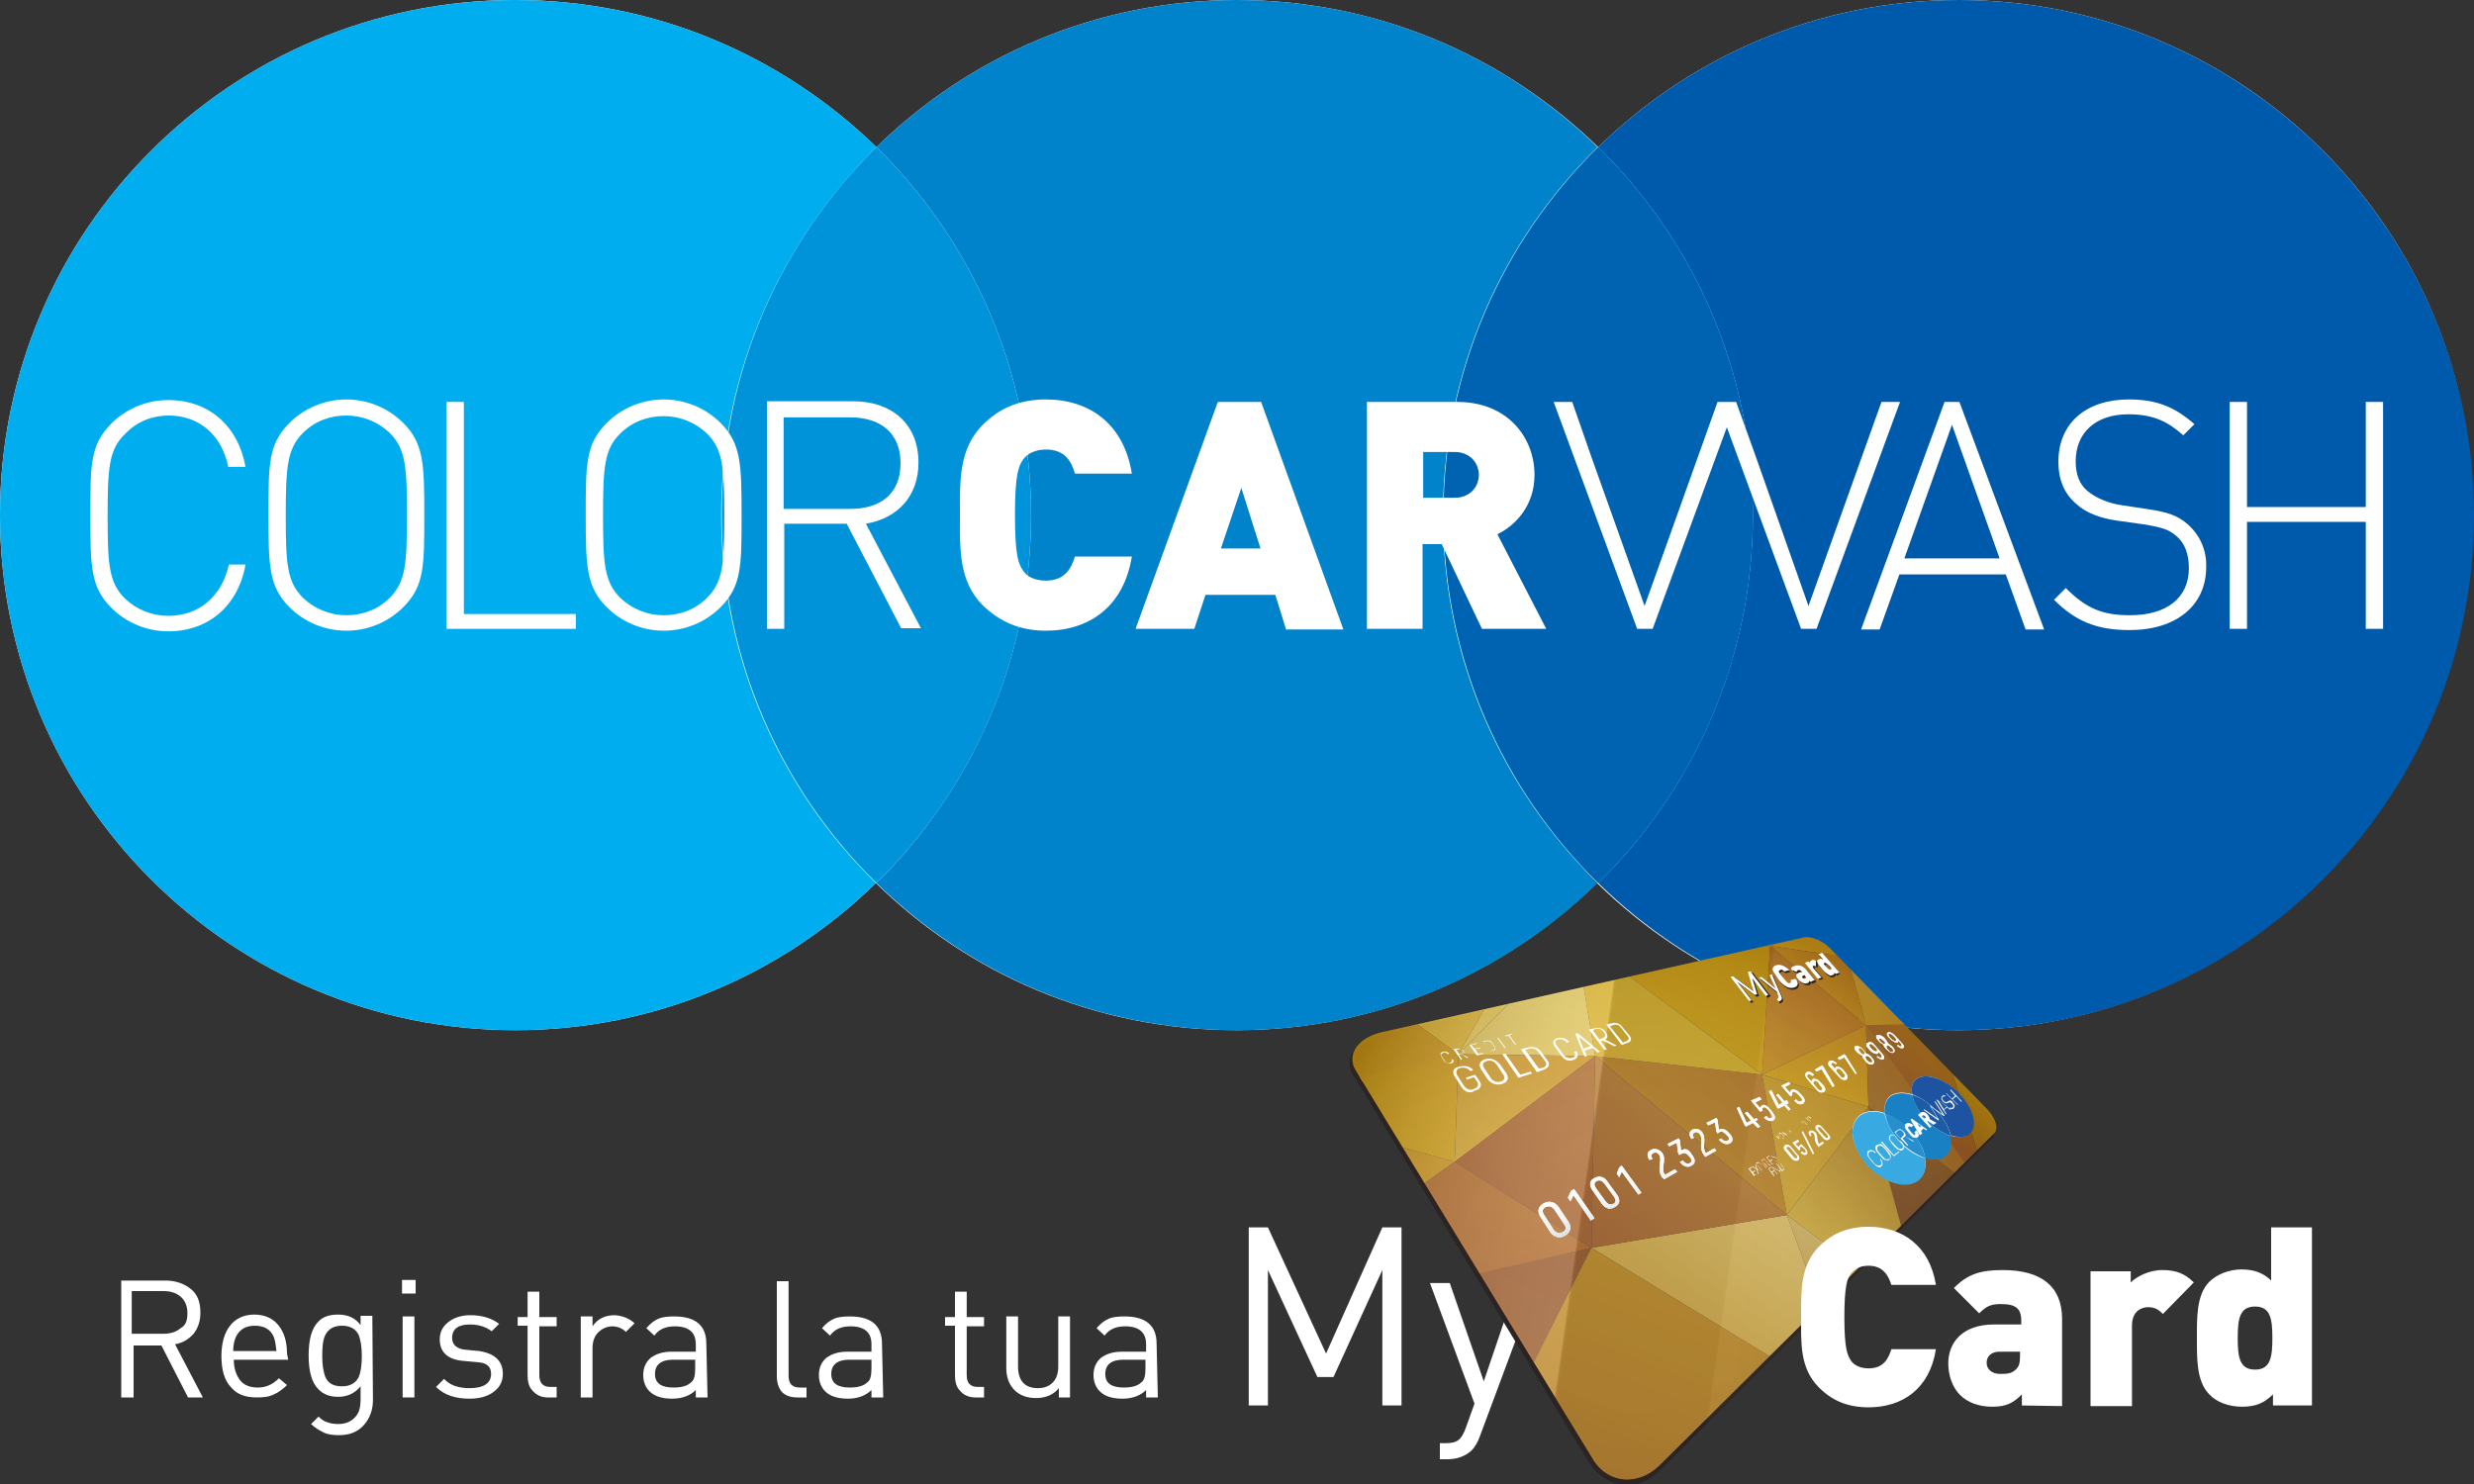 <?xml version="1.0" encoding="utf-8"?>
<!-- Generator: Adobe Illustrator 21.0.0, SVG Export Plug-In . SVG Version: 6.00 Build 0)  -->
<svg version="1.1" id="Livello_1" xmlns="http://www.w3.org/2000/svg" xmlns:xlink="http://www.w3.org/1999/xlink" x="0px" y="0px"
	 viewBox="0 0 400 240" style="enable-background:new 0 0 400 240;" xml:space="preserve">
<rect x="0" y="0" width="400" height="240" fill="#333333" stroke="none"/>
<style type="text/css">
	.st0{fill:#FFFFFF;}
	.st1{fill:#0083CB;}
	.st2{fill:#0093D9;}
	.st3{fill:#00AEEF;}
	.st4{fill:#005AAB;}
	.st5{fill:#00A7E9;}
	.st6{fill:#0063B2;}
	.st7{fill:#2B2422;}
	.st8{clip-path:url(#SVGID_2_);}
	.st9{fill:url(#triangle36_1_);}
	.st10{fill:url(#SVGID_3_);}
	.st11{fill:url(#triangle36_2_);}
	.st12{fill:url(#SVGID_4_);}
	.st13{fill:url(#triangle36_3_);}
	.st14{fill:url(#SVGID_5_);}
	.st15{fill:url(#triangle36_4_);}
	.st16{fill:url(#triangle36_5_);}
	.st17{fill:url(#SVGID_6_);}
	.st18{fill:url(#SVGID_7_);}
	.st19{fill:url(#SVGID_8_);}
	.st20{fill:url(#SVGID_9_);}
	.st21{fill:url(#SVGID_10_);}
	.st22{fill:url(#triangle36_6_);}
	.st23{fill:url(#triangle36_7_);}
	.st24{fill:url(#SVGID_11_);}
	.st25{fill:url(#SVGID_12_);}
	.st26{fill:url(#SVGID_13_);}
	.st27{fill:url(#triangle36_8_);}
	.st28{fill:url(#triangle36_9_);}
	.st29{fill:url(#SVGID_14_);}
	.st30{fill:url(#SVGID_15_);}
	.st31{fill:url(#SVGID_16_);}
	.st32{fill:url(#triangle36_10_);}
	.st33{fill:url(#triangle36_11_);}
	.st34{fill:url(#triangle36_12_);}
	.st35{fill:url(#triangle36_13_);}
	.st36{fill:url(#triangle36_14_);}
	.st37{fill:url(#triangle36_15_);}
	.st38{fill:url(#triangle36_16_);}
	.st39{fill:url(#triangle36_17_);}
	.st40{fill:url(#triangle36_18_);}
	.st41{fill:url(#SVGID_17_);}
	.st42{fill:url(#triangle36_19_);}
	.st43{fill:url(#triangle36_20_);}
	.st44{fill:url(#triangle36_21_);}
	.st45{fill:url(#triangle36_22_);}
	.st46{fill:url(#triangle36_23_);}
	.st47{fill:url(#SVGID_18_);}
	.st48{fill:url(#SVGID_19_);}
	.st49{fill:url(#SVGID_20_);}
	.st50{fill:url(#SVGID_21_);}
	.st51{fill:url(#triangle36_24_);}
	.st52{fill:url(#SVGID_22_);}
	.st53{fill:url(#SVGID_23_);}
	.st54{opacity:0.15;clip-path:url(#SVGID_25_);fill:url(#SVGID_26_);enable-background:new    ;}
	.st55{opacity:0.15;fill:url(#SVGID_27_);enable-background:new    ;}
	.st56{opacity:3.000000e-02;fill:url(#SVGID_28_);enable-background:new    ;}
	.st57{fill:#1880C3;}
	.st58{fill:#288FCE;}
	.st59{fill:#39AAE1;}
	.st60{fill:#1D53A0;}
	.st61{fill:#35A3DC;}
	.st62{fill:#1C5CA7;}
	.st63{fill:url(#SVGID_29_);}
	.st64{fill:url(#SVGID_30_);}
	.st65{fill:url(#SVGID_31_);}
	.st66{fill:url(#SVGID_32_);}
	.st67{fill:url(#SVGID_33_);}
	.st68{fill:url(#SVGID_34_);}
	.st69{fill:url(#SVGID_35_);}
	.st70{fill:url(#SVGID_36_);}
	.st71{fill:url(#SVGID_37_);}
	.st72{fill:url(#SVGID_38_);}
	.st73{fill:url(#SVGID_39_);}
	.st74{fill:url(#SVGID_40_);}
	.st75{fill:url(#SVGID_41_);}
	.st76{fill:url(#SVGID_42_);}
	.st77{fill:url(#SVGID_43_);}
	.st78{fill:url(#SVGID_44_);}
	.st79{fill:url(#SVGID_45_);}
	.st80{fill:url(#SVGID_46_);}
	.st81{fill:url(#SVGID_47_);}
	.st82{fill:url(#SVGID_48_);}
</style>
<g id="Livello_1_1_">
	<g>
		<path class="st0" d="M316.7,0c-22.7,0-43.3,9.1-58.3,23.8C243.3,9.1,222.7,0,200,0s-43.3,9.1-58.3,23.8C126.6,9.1,106,0,83.3,0
			C37.3,0,0,37.3,0,83.3c0,46,37.3,83.3,83.3,83.3c22.7,0,43.3-9.1,58.3-23.8c15.1,14.8,35.6,23.8,58.3,23.8s43.3-9.1,58.3-23.8
			c15.1,14.8,35.6,23.8,58.3,23.8c46,0,83.3-37.3,83.3-83.3C400.1,37.3,362.7,0,316.7,0z"/>
		<path class="st1" d="M233.3,83.3c0-23.3,9.6-44.4,25-59.5C243.3,9.1,222.7,0,200,0s-43.3,9.1-58.3,23.8c15.4,15.1,25,36.2,25,59.5
			s-9.6,44.4-25,59.5c15.1,14.8,35.6,23.8,58.3,23.8s43.3-9.1,58.3-23.8C242.9,127.7,233.3,106.7,233.3,83.3z"/>
		<path class="st2" d="M166.7,83.3c0-23.3-9.6-44.4-25-59.5c-15.4,15.1-25,36.2-25,59.5s9.6,44.4,25,59.5
			C157.1,127.7,166.7,106.7,166.7,83.3z"/>
		<path class="st3" d="M141.7,23.8C126.6,9.1,106,0,83.3,0C37.3,0,0,37.3,0,83.3c0,46,37.3,83.3,83.3,83.3
			c22.7,0,43.3-9.1,58.3-23.8c-15.4-15.1-25-36.2-25-59.5S126.3,39,141.7,23.8z"/>
		<path class="st4" d="M316.7,0c-22.7,0-43.3,9.1-58.3,23.8c15.4,15.1,25,36.2,25,59.5s-9.6,44.4-25,59.5
			c15.1,14.8,35.6,23.8,58.3,23.8c46,0,83.3-37.3,83.3-83.3S362.7,0,316.7,0z"/>
		<path class="st5" d="M283.4,83.3c0-23.3-9.6-44.4-25-59.5c-15.4,15.1-25,36.2-25,59.5s9.6,44.4,25,59.5
			C273.8,127.7,283.4,106.7,283.4,83.3z"/>
		<path class="st6" d="M283.4,83.3c0-23.3-9.6-44.4-25-59.5c-15.4,15.1-25,36.2-25,59.5s9.6,44.4,25,59.5
			C273.8,127.7,283.4,106.7,283.4,83.3z"/>
		<g>
			<g>
				<path class="st0" d="M27.3,67.2c4.9,0,8.6,3.2,9.6,8.3h2.8c-1.2-6.6-5.9-10.8-12.5-10.8c-3.5,0-6.8,1.4-9.2,3.8
					c-3.4,3.4-3.4,6.6-3.4,14.9c0,8.3,0.1,11.6,3.4,14.9c2.4,2.4,5.7,3.8,9.2,3.8c6.5,0,11.3-4.1,12.5-10.8H37
					c-1.1,5.1-4.8,8.3-9.8,8.3c-2.6,0-5.1-1-7-2.8c-2.6-2.6-2.8-5.5-2.8-13.3s0.2-10.8,2.8-13.3C22.2,68.1,24.7,67.2,27.3,67.2z"/>
				<path class="st0" d="M56,64.6c-3.5,0-6.8,1.4-9.2,3.8c-3.4,3.4-3.4,6.6-3.4,14.9c0,8.3,0.1,11.6,3.4,14.9
					c2.4,2.4,5.7,3.8,9.2,3.8s6.8-1.4,9.2-3.8c3.4-3.4,3.4-6.6,3.4-14.9c0-8.3-0.1-11.6-3.4-14.9C62.8,66,59.5,64.6,56,64.6z
					 M63,96.7c-1.9,1.9-4.4,2.8-7,2.8c-2.6,0-5.1-1-7-2.8c-2.6-2.6-2.8-5.5-2.8-13.3S46.4,72.6,49,70c1.9-1.9,4.4-2.8,7-2.8
					c2.6,0,5.1,1,7,2.8c2.6,2.6,2.8,5.5,2.8,13.3S65.6,94.1,63,96.7z"/>
				<polygon class="st0" points="75,65 72.2,65 72.2,101.7 93.1,101.7 93.1,99.3 75,99.3 				"/>
				<path class="st0" d="M107.3,64.6c-3.5,0-6.8,1.4-9.2,3.8c-3.4,3.4-3.4,6.6-3.4,14.9c0,8.3,0.1,11.6,3.4,14.9
					c2.4,2.4,5.7,3.8,9.2,3.8c3.5,0,6.8-1.4,9.2-3.8c3.4-3.4,3.4-6.6,3.4-14.9c0-8.3-0.1-11.6-3.4-14.9
					C114.1,66,110.8,64.6,107.3,64.6z M114.3,96.7c-1.9,1.9-4.4,2.8-7,2.8s-5.1-1-7-2.8c-2.6-2.6-2.8-5.5-2.8-13.3
					s0.2-10.8,2.8-13.3c1.9-1.9,4.4-2.8,7-2.8s5.1,1,7,2.8c2.6,2.6,2.8,5.5,2.8,13.3C117.1,91.3,116.9,94.1,114.3,96.7z"/>
				<path class="st0" d="M140,84.7c5.2-0.9,8.5-4.5,8.5-9.9c0-6.4-4.5-9.9-10.5-9.9h-14v36.8h2.8V84.7h10.1l8.8,16.9h3.2L140,84.7z
					 M126.7,82.3V67.5h10.8c4.7,0,8.1,2.4,8.1,7.4c0,5.1-3.4,7.4-8.1,7.4L126.7,82.3L126.7,82.3z"/>
			</g>
			<path class="st0" d="M169.1,102c-4.3,0-7.5-1.5-10.2-4.1c-3.9-3.9-3.7-9.1-3.7-14.6c0-5.5-0.2-10.7,3.7-14.6
				c2.7-2.7,5.9-4.1,10.2-4.1c7,0,12.6,3.9,13.9,12h-9.2c-0.6-2.1-1.7-3.9-4.7-3.9c-1.6,0-2.9,0.6-3.6,1.5c-0.8,1.1-1.4,2.4-1.4,9.1
				c0,6.8,0.6,8,1.4,9.1c0.6,0.9,1.9,1.5,3.6,1.5c3,0,4.1-1.9,4.7-3.9h9.2C181.7,98.1,176.1,102,169.1,102z"/>
			<path class="st0" d="M207.9,101.7l-1.7-5.5h-11.3l-1.8,5.5h-9.5L196.9,65h7l13.3,36.8H207.9z M200.7,78.9l-3.3,9.8h6.4
				L200.7,78.9z"/>
			<path class="st0" d="M239.6,101.7L233.1,88h-3.1v13.7H221V65h14.6c8.2,0,12.5,5.8,12.5,11.8c0,5-3.1,8.2-6,9.6l7.9,15.3
				L239.6,101.7L239.6,101.7z M235.2,73.1h-5.1v7.4h5.1c2.5,0,3.9-1.8,3.9-3.7C239.1,74.9,237.7,73.1,235.2,73.1z"/>
			<g>
				<path class="st0" d="M314.4,65l-13.5,36.8h3l3.2-8.9h17.2l3.2,8.9h3L316.8,65H314.4z M307.9,90.3l7.7-21.6l7.7,21.6H307.9z"/>
				<polygon class="st0" points="304.2,65 292.4,98 283.9,73.9 280.7,65 280.7,65 280.7,65 277.7,65 277.7,65 277.7,65 265.9,98 
					257.3,73.9 254.2,65 251.2,65 264.7,101.7 267.2,101.7 279.2,69.1 291.2,101.7 293.7,101.7 307.2,65 				"/>
				<path class="st0" d="M353.6,84.7c-1.5-1.3-3.1-1.9-6.6-2.4l-4-0.6c-2.1-0.3-4.2-1.2-5.5-2.3c-1.3-1.1-1.9-2.7-1.9-4.8
					c0-4.6,3.2-7.6,8.5-7.6c4.4,0,6.6,1.4,8.9,3.4l1.8-1.8c-3.2-2.8-6.1-4-10.6-4c-7,0-11.4,3.9-11.4,10.1c0,2.8,0.9,5.1,2.9,6.8
					c1.5,1.4,3.8,2.3,6.6,2.7l4.3,0.6c3,0.5,4,0.8,5.3,1.9c1.4,1.2,2,3,2,5.2c0,4.8-3.6,7.6-9.5,7.6c-4.5,0-7.1-1.1-10.4-4.4
					l-1.9,1.9c3.4,3.4,6.8,4.9,12.2,4.9c7.6,0,12.4-4,12.4-10.2C356.8,88.9,355.6,86.4,353.6,84.7z"/>
				<polygon class="st0" points="382.5,65 382.5,82 363.3,82 363.3,65 360.5,65 360.5,101.7 363.3,101.7 363.3,84.4 382.5,84.4 
					382.5,101.7 385.3,101.7 385.3,65 				"/>
			</g>
		</g>
	</g>
	<g>
		<g>
			<path class="st0" d="M223.5,227.3v-21.9l-7.9,17.3H213l-8-17.3v21.9h-3.1v-28.8h3.1l9.4,20.4l9.1-20.4h3.1v28.8H223.5z"/>
			<path class="st0" d="M239.3,232.2c-0.4,1.1-0.8,1.8-1.4,2.4c-1.1,1-2.5,1.4-3.9,1.4h-1.2v-2.6h0.9c2,0,2.6-0.6,3.3-2.5l1.4-3.9
				l-7.2-19.5h3.2l5.5,15.9l5.4-15.9h3.2L239.3,232.2z"/>
		</g>
		<path class="st7" d="M320.9,179.9l-25.4-26c-0.4-0.4-0.7-0.6-1.2-0.9c-1.1-0.7-2.3-1.1-3.1-0.9l-68.1,15.4
			c-3.9,0.9-5.9,3.6-4.4,6.2l38.2,62.8c0.8,1.3,1.8,2.2,3,2.8c2.6,1.5,5.9,1.1,8.5-1.5l53.7-53.7C323,183.2,322.4,181.4,320.9,179.9
			z"/>
		<g>
			<g id="Texture_2_">
				<g>
					<defs>
						<path id="SVGID_1_" d="M322.4,183.3l-54,53.6c-3.5,3.5-8.5,3.1-10.9-1l-38.3-62.8c-1.6-2.6,0.5-5.4,4.4-6.2l68.1-15.3
							c1.1-0.2,2.9,0.5,4.1,1.7l25.4,26C322.6,180.7,323.2,182.5,322.4,183.3z"/>
					</defs>
					<clipPath id="SVGID_2_">
						<use xlink:href="#SVGID_1_"  style="overflow:visible;"/>
					</clipPath>
					<g class="st8">
						
							<linearGradient id="triangle36_1_" gradientUnits="userSpaceOnUse" x1="915.125" y1="-494.536" x2="915.594" y2="-494.067" gradientTransform="matrix(-65.007 11.403 11.748 66.977 65531.496 22837.633)">
							<stop  offset="0" style="stop-color:#D1910C"/>
							<stop  offset="1" style="stop-color:#D3A005"/>
						</linearGradient>
						<polygon id="triangle36_48_" class="st9" points="211.3,152.7 198.8,181 235.8,170.5 						"/>
						
							<linearGradient id="SVGID_3_" gradientUnits="userSpaceOnUse" x1="921.34" y1="-507.22" x2="921.441" y2="-507.119" gradientTransform="matrix(-71.902 12.612 20.905 119.18 77173.164 49007.816)">
							<stop  offset="0" style="stop-color:#E3A900"/>
							<stop  offset="1" style="stop-color:#A36019"/>
						</linearGradient>
						<polygon class="st10" points="331.4,192.5 322.3,194.5 313.1,165.5 333,190.1 						"/>
						
							<linearGradient id="triangle36_2_" gradientUnits="userSpaceOnUse" x1="925.946" y1="-503.202" x2="926.184" y2="-502.965" gradientTransform="matrix(-90.617 15.895 16.24 92.586 92395.766 32052.81)">
							<stop  offset="0" style="stop-color:#9F681A"/>
							<stop  offset="1" style="stop-color:#672B0D"/>
						</linearGradient>
						<polygon id="triangle36_47_" class="st11" points="302.1,179 311.1,214.6 322.3,194.5 						"/>
						
							<linearGradient id="SVGID_4_" gradientUnits="userSpaceOnUse" x1="923.461" y1="-459.692" x2="923.999" y2="-459.153" gradientTransform="matrix(-82.737 14.513 4.838 27.579 78961.523 -519.302)">
							<stop  offset="0" style="stop-color:#6A2D0E"/>
							<stop  offset="1" style="stop-color:#7D3612"/>
						</linearGradient>
						<polygon class="st12" points="312.6,219.3 311.5,213.3 318.1,211.4 						"/>
						
							<linearGradient id="triangle36_3_" gradientUnits="userSpaceOnUse" x1="921.412" y1="-507.111" x2="921.514" y2="-507.009" gradientTransform="matrix(-71.902 12.612 20.732 118.195 77081.062 48485.254)">
							<stop  offset="0" style="stop-color:#D18D0E"/>
							<stop  offset="1" style="stop-color:#A25318"/>
						</linearGradient>
						<polygon id="triangle36_46_" class="st13" points="313.1,165.5 300.4,164.8 322.3,194.5 						"/>
						
							<linearGradient id="SVGID_5_" gradientUnits="userSpaceOnUse" x1="926.062" y1="-496.547" x2="926.767" y2="-495.842" gradientTransform="matrix(-98.496 17.277 12.094 68.947 97477.57 18430.334)">
							<stop  offset="0" style="stop-color:#914A17"/>
							<stop  offset="1" style="stop-color:#A05118"/>
						</linearGradient>
						<polygon class="st14" points="208,212.5 257.3,201.8 230.5,255 227.3,251.6 						"/>
						
							<linearGradient id="triangle36_4_" gradientUnits="userSpaceOnUse" x1="928.356" y1="-500.596" x2="928.527" y2="-500.426" gradientTransform="matrix(-101.451 17.795 15.031 85.692 102004.883 26531.607)">
							<stop  offset="0" style="stop-color:#C47016"/>
							<stop  offset="1" style="stop-color:#D4930A"/>
						</linearGradient>
						<polygon id="triangle36_45_" class="st15" points="301.7,165.8 286.2,153 284.9,173.8 						"/>
						
							<linearGradient id="triangle36_5_" gradientUnits="userSpaceOnUse" x1="932.318" y1="-503.046" x2="932.494" y2="-502.871" gradientTransform="matrix(-130.015 22.806 16.931 96.526 130015.031 27444.533)">
							<stop  offset="0" style="stop-color:#DEA100"/>
							<stop  offset="1" style="stop-color:#DDA900"/>
						</linearGradient>
						<polygon id="triangle36_44_" class="st16" points="286.2,153 254.7,151.4 284.9,173.8 						"/>
						
							<linearGradient id="SVGID_6_" gradientUnits="userSpaceOnUse" x1="900.817" y1="-501.432" x2="901.359" y2="-500.89" gradientTransform="matrix(-45.308 7.947 15.549 88.647 48813.457 37422.512)">
							<stop  offset="0" style="stop-color:#B67018"/>
							<stop  offset="1" style="stop-color:#804916"/>
						</linearGradient>
						<polygon class="st17" points="183.8,163.3 179.2,154.1 206.4,151.1 211.3,152.7 201.4,178.6 						"/>
						
							<linearGradient id="SVGID_7_" gradientUnits="userSpaceOnUse" x1="849.238" y1="-510.775" x2="851.088" y2="-508.925" gradientTransform="matrix(-21.669 3.801 26.779 152.669 32269.625 74817.008)">
							<stop  offset="0" style="stop-color:#BE7A16"/>
							<stop  offset="1" style="stop-color:#8F5718"/>
						</linearGradient>
						<polygon class="st18" points="183.8,163.3 201.4,178.6 199.3,194.8 						"/>
						
							<linearGradient id="SVGID_8_" gradientUnits="userSpaceOnUse" x1="898.062" y1="-508.259" x2="899.878" y2="-506.443" gradientTransform="matrix(-43.338 7.602 21.769 124.105 50224.547 56436.332)">
							<stop  offset="0" style="stop-color:#B26E18"/>
							<stop  offset="1" style="stop-color:#D18D0D"/>
						</linearGradient>
						<polygon class="st19" points="227,251 230.5,255 229.7,256.5 						"/>
						
							<linearGradient id="SVGID_9_" gradientUnits="userSpaceOnUse" x1="935.112" y1="-490.868" x2="937.01" y2="-488.971" gradientTransform="matrix(-179.263 31.444 9.675 55.158 172796.016 -2138.893)">
							<stop  offset="0" style="stop-color:#A05818"/>
							<stop  offset="1" style="stop-color:#CD8F0F"/>
						</linearGradient>
						<polygon class="st20" points="229.7,256.5 230.5,255 300.6,228.2 252.2,302.2 						"/>
						
							<linearGradient id="SVGID_10_" gradientUnits="userSpaceOnUse" x1="898.514" y1="-507.744" x2="898.751" y2="-507.507" gradientTransform="matrix(-37.429 6.565 22.46 128.045 45351.691 59253.836)">
							<stop  offset="0" style="stop-color:#B96B17"/>
							<stop  offset="1" style="stop-color:#C57A15"/>
						</linearGradient>
						<polygon class="st21" points="322.2,166.8 313.1,165.5 308.4,153.4 						"/>
						
							<linearGradient id="triangle36_6_" gradientUnits="userSpaceOnUse" x1="923.066" y1="-502.349" x2="923.298" y2="-502.117" gradientTransform="matrix(-82.737 14.513 15.895 90.617 84639.859 32292.727)">
							<stop  offset="0" style="stop-color:#BB7517"/>
							<stop  offset="1" style="stop-color:#C98A12"/>
						</linearGradient>
						<polygon id="triangle36_43_" class="st22" points="284.9,173.8 288.9,196.5 257.9,170.8 						"/>
						
							<linearGradient id="triangle36_7_" gradientUnits="userSpaceOnUse" x1="923.117" y1="-503.038" x2="923.362" y2="-502.794" gradientTransform="matrix(-82.737 14.513 16.931 96.526 85169.57 35310.773)">
							<stop  offset="0" style="stop-color:#E5BA17"/>
							<stop  offset="1" style="stop-color:#E1B11C"/>
						</linearGradient>
						<polygon id="triangle36_42_" class="st23" points="284.9,173.8 254.7,151.4 257.9,170.8 						"/>
						
							<linearGradient id="SVGID_11_" gradientUnits="userSpaceOnUse" x1="914.497" y1="-494.052" x2="915.12" y2="-493.429" gradientTransform="matrix(-64.022 11.23 11.23 64.022 64327.156 21526.426)">
							<stop  offset="0" style="stop-color:#CE920E"/>
							<stop  offset="1" style="stop-color:#D08C0E"/>
						</linearGradient>
						<polygon class="st24" points="199.3,194.8 201.4,178.6 235.2,187.9 206.1,208.6 						"/>
						
							<linearGradient id="SVGID_12_" gradientUnits="userSpaceOnUse" x1="937.052" y1="-456.764" x2="939.746" y2="-454.07" gradientTransform="matrix(-214.722 37.664 4.665 26.594 203803.781 -22937.867)">
							<stop  offset="0" style="stop-color:#CB8B11"/>
							<stop  offset="1" style="stop-color:#B26D18"/>
						</linearGradient>
						<polygon class="st25" points="253.2,304.1 252.2,302.2 300.6,228.2 306.3,228.4 						"/>
						
							<linearGradient id="SVGID_13_" gradientUnits="userSpaceOnUse" x1="910.107" y1="-459.446" x2="910.654" y2="-458.899" gradientTransform="matrix(-54.173 9.502 4.838 27.579 51842.535 4237.802)">
							<stop  offset="0" style="stop-color:#893F15"/>
							<stop  offset="1" style="stop-color:#A76219"/>
						</linearGradient>
						<polygon class="st26" points="306.3,228.4 300.6,228.2 311.5,213.3 312.6,219.3 						"/>
						
							<linearGradient id="triangle36_8_" gradientUnits="userSpaceOnUse" x1="910.242" y1="-496.856" x2="910.58" y2="-496.517" gradientTransform="matrix(-54.173 9.502 12.094 68.947 55625.48 25801.277)">
							<stop  offset="0" style="stop-color:#F2DA84"/>
							<stop  offset="1" style="stop-color:#C69428"/>
						</linearGradient>
						<polygon id="triangle36_41_" class="st27" points="288.9,196.5 300.6,228.2 311.5,213.3 						"/>
						
							<linearGradient id="triangle36_9_" gradientUnits="userSpaceOnUse" x1="933.753" y1="-445.466" x2="934.202" y2="-445.018" gradientTransform="matrix(-145.774 25.57 4.319 24.624 138347.516 -12769.83)">
							<stop  offset="0" style="stop-color:#E6B11E"/>
							<stop  offset="1" style="stop-color:#E5B638"/>
						</linearGradient>
						<polygon id="triangle36_40_" class="st28" points="286.2,153 254.7,151.4 248.5,148.3 						"/>
						
							<linearGradient id="SVGID_14_" gradientUnits="userSpaceOnUse" x1="932.872" y1="-434.862" x2="933.103" y2="-434.631" gradientTransform="matrix(-142.82 25.052 3.801 21.669 135131.312 -13803.423)">
							<stop  offset="0" style="stop-color:#EC9500"/>
							<stop  offset="1" style="stop-color:#D3880E"/>
						</linearGradient>
						<polygon class="st29" points="242,147.3 248.5,148.3 211.3,152.7 206.4,151.1 						"/>
						
							<linearGradient id="SVGID_15_" gradientUnits="userSpaceOnUse" x1="940.959" y1="-463.855" x2="941.157" y2="-463.658" gradientTransform="matrix(-289.579 50.794 5.701 32.504 275420.25 -32575.481)">
							<stop  offset="0" style="stop-color:#D8A228"/>
							<stop  offset="1" style="stop-color:#E6B52F"/>
						</linearGradient>
						<polygon class="st30" points="300.4,145.6 286.2,153 248.5,148.3 298.7,144 						"/>
						
							<linearGradient id="SVGID_16_" gradientUnits="userSpaceOnUse" x1="942.887" y1="-280.315" x2="943.304" y2="-279.898" gradientTransform="matrix(-432.398 75.846 1.382 7.88 408437.469 -69174.508)">
							<stop  offset="0" style="stop-color:#D49509"/>
							<stop  offset="1" style="stop-color:#A77A24"/>
						</linearGradient>
						<polygon class="st31" points="298.7,144 248.5,148.3 242,147.3 287.9,142.4 297.7,143 						"/>
						
							<linearGradient id="triangle36_10_" gradientUnits="userSpaceOnUse" x1="918.893" y1="-497.267" x2="919.171" y2="-496.989" gradientTransform="matrix(-71.902 12.612 13.13 74.857 72853.156 25781.965)">
							<stop  offset="0" style="stop-color:#EAC835"/>
							<stop  offset="1" style="stop-color:#EBC549"/>
						</linearGradient>
						<polygon id="triangle36_39_" class="st32" points="254.7,151.4 248.5,148.3 235.8,170.5 						"/>
						
							<linearGradient id="triangle36_11_" gradientUnits="userSpaceOnUse" x1="918.838" y1="-495.952" x2="919.116" y2="-495.675" gradientTransform="matrix(-71.902 12.612 12.439 70.917 72494.43 23737.18)">
							<stop  offset="0" style="stop-color:#ECD157"/>
							<stop  offset="1" style="stop-color:#E4C04C"/>
						</linearGradient>
						<polygon id="triangle36_38_" class="st33" points="254.7,151.4 257.9,170.8 235.8,170.5 						"/>
						
							<linearGradient id="triangle36_12_" gradientUnits="userSpaceOnUse" x1="926.287" y1="-497.345" x2="926.557" y2="-497.075" gradientTransform="matrix(-97.511 17.104 13.13 74.857 97093.625 21530.232)">
							<stop  offset="0" style="stop-color:#E5B427"/>
							<stop  offset="1" style="stop-color:#E2B425"/>
						</linearGradient>
						<polygon id="triangle36_37_" class="st34" points="248.5,148.3 211.3,152.7 235.8,170.5 						"/>
						
							<linearGradient id="triangle36_13_" gradientUnits="userSpaceOnUse" x1="916.153" y1="-479.144" x2="916.536" y2="-478.761" gradientTransform="matrix(-65.992 11.576 7.429 42.353 64271.488 9853.492)">
							<stop  offset="0" style="stop-color:#CE8C0F"/>
							<stop  offset="1" style="stop-color:#D7A21E"/>
						</linearGradient>
						<polygon id="triangle36_36_" class="st35" points="257.9,170.8 235.2,187.9 235.8,170.5 						"/>
						
							<linearGradient id="triangle36_14_" gradientUnits="userSpaceOnUse" x1="915.153" y1="-479.118" x2="915.642" y2="-478.63" gradientTransform="matrix(-65.007 11.403 7.429 42.353 63284.277 10026.356)">
							<stop  offset="0" style="stop-color:#D49807"/>
							<stop  offset="1" style="stop-color:#D9A909"/>
						</linearGradient>
						<polygon id="triangle36_35_" class="st36" points="235.2,187.9 201.4,178.6 235.8,170.5 						"/>
						
							<linearGradient id="triangle36_15_" gradientUnits="userSpaceOnUse" x1="923.225" y1="-501.484" x2="923.603" y2="-501.106" gradientTransform="matrix(-84.707 14.858 14.858 84.707 85947.875 28956.146)">
							<stop  offset="0" style="stop-color:#F0D068"/>
							<stop  offset="1" style="stop-color:#C78F11"/>
						</linearGradient>
						<polygon id="triangle36_34_" class="st37" points="288.9,196.5 300.6,228.2 257.3,201.8 						"/>
						
							<linearGradient id="triangle36_16_" gradientUnits="userSpaceOnUse" x1="923.314" y1="-502.308" x2="923.647" y2="-501.975" gradientTransform="matrix(-84.707 14.858 15.895 90.617 86476.164 31970.539)">
							<stop  offset="0" style="stop-color:#C38725"/>
							<stop  offset="1" style="stop-color:#A45318"/>
						</linearGradient>
						<polygon id="triangle36_33_" class="st38" points="288.9,196.5 257.9,170.8 257.3,201.8 						"/>
						
							<linearGradient id="triangle36_17_" gradientUnits="userSpaceOnUse" x1="932.062" y1="-501.499" x2="932.775" y2="-500.785" gradientTransform="matrix(-135.925 23.842 14.858 84.707 134446.531 20449.637)">
							<stop  offset="0" style="stop-color:#D19809"/>
							<stop  offset="1" style="stop-color:#A35D19"/>
						</linearGradient>
						<polygon id="triangle36_32_" class="st39" points="300.6,228.2 230.5,255 257.3,201.8 						"/>
						
							<linearGradient id="triangle36_18_" gradientUnits="userSpaceOnUse" x1="916.059" y1="-498.06" x2="916.429" y2="-497.69" gradientTransform="matrix(-65.992 11.576 13.13 74.857 67252.641 26851.891)">
							<stop  offset="0" style="stop-color:#AC5F18"/>
							<stop  offset="1" style="stop-color:#9F4F18"/>
						</linearGradient>
						<polygon id="triangle36_31_" class="st40" points="257.9,170.8 235.2,187.9 257.3,201.8 						"/>
						
							<linearGradient id="SVGID_17_" gradientUnits="userSpaceOnUse" x1="926.026" y1="-479.64" x2="926.636" y2="-479.03" gradientTransform="matrix(-98.496 17.277 7.429 42.353 95034.086 4500.761)">
							<stop  offset="0" style="stop-color:#B56618"/>
							<stop  offset="1" style="stop-color:#A65418"/>
						</linearGradient>
						<polygon class="st41" points="206.1,208.6 235.2,187.9 257.3,201.8 208.2,212.9 						"/>
						
							<linearGradient id="triangle36_19_" gradientUnits="userSpaceOnUse" x1="928.294" y1="-485.361" x2="928.489" y2="-485.166" gradientTransform="matrix(-101.451 17.795 8.639 49.248 98675.656 7550.981)">
							<stop  offset="0" style="stop-color:#D68E0B"/>
							<stop  offset="1" style="stop-color:#E1AB00"/>
						</linearGradient>
						<polygon id="triangle36_30_" class="st42" points="301.7,165.8 284.9,173.8 302.1,179 						"/>
						
							<linearGradient id="triangle36_20_" gradientUnits="userSpaceOnUse" x1="924.804" y1="-503.15" x2="925.025" y2="-502.929" gradientTransform="matrix(-87.662 15.377 16.24 92.586 89553.461 32551.144)">
							<stop  offset="0" style="stop-color:#B78117"/>
							<stop  offset="1" style="stop-color:#E9C334"/>
						</linearGradient>
						<polygon id="triangle36_29_" class="st43" points="311.5,213.3 288.9,196.5 302.1,179 						"/>
						
							<linearGradient id="triangle36_21_" gradientUnits="userSpaceOnUse" x1="924.903" y1="-494.648" x2="925.172" y2="-494.379" gradientTransform="matrix(-87.662 15.377 11.403 65.007 87019.648 18104.629)">
							<stop  offset="0" style="stop-color:#CF930D"/>
							<stop  offset="1" style="stop-color:#DEAE21"/>
						</linearGradient>
						<polygon id="triangle36_28_" class="st44" points="284.9,173.8 288.9,196.5 302.1,179 						"/>
						
							<linearGradient id="triangle36_22_" gradientUnits="userSpaceOnUse" x1="919.12" y1="-494.86" x2="919.237" y2="-494.742" gradientTransform="matrix(-66.977 11.748 11.921 67.962 67757.797 22986.94)">
							<stop  offset="0" style="stop-color:#C87914"/>
							<stop  offset="1" style="stop-color:#D89705"/>
						</linearGradient>
						<polygon id="triangle36_27_" class="st45" points="301.7,165.8 286.2,153 298.7,154.8 						"/>
						
							<linearGradient id="triangle36_23_" gradientUnits="userSpaceOnUse" x1="921.49" y1="-492.805" x2="921.615" y2="-492.68" gradientTransform="matrix(-71.902 12.612 11.057 63.038 72014.805 19600.107)">
							<stop  offset="0" style="stop-color:#E4B131"/>
							<stop  offset="1" style="stop-color:#D8990F"/>
						</linearGradient>
						<polygon id="triangle36_26_" class="st46" points="313.1,165.5 301.7,165.8 298.7,154.8 						"/>
						
							<linearGradient id="SVGID_18_" gradientUnits="userSpaceOnUse" x1="934.531" y1="-480.375" x2="934.706" y2="-480.2" gradientTransform="matrix(-143.804 25.224 7.947 45.308 138520.219 -1664.503)">
							<stop  offset="0" style="stop-color:#CE8411"/>
							<stop  offset="1" style="stop-color:#DFA100"/>
						</linearGradient>
						<polygon class="st47" points="302.4,147.6 298.7,154.8 286.2,153 300.4,145.6 						"/>
						
							<linearGradient id="SVGID_19_" gradientUnits="userSpaceOnUse" x1="923.538" y1="-504.944" x2="923.676" y2="-504.806" gradientTransform="matrix(-76.827 13.476 19.005 108.346 80860.227 42412.133)">
							<stop  offset="0" style="stop-color:#C97A14"/>
							<stop  offset="1" style="stop-color:#DD9D00"/>
						</linearGradient>
						<polygon class="st48" points="308.4,153.4 313.1,165.5 298.7,154.8 302.4,147.6 						"/>
						
							<linearGradient id="SVGID_20_" gradientUnits="userSpaceOnUse" x1="899.69" y1="-507.328" x2="899.842" y2="-507.175" gradientTransform="matrix(-38.413 6.738 20.905 119.18 45490.871 54565.223)">
							<stop  offset="0" style="stop-color:#CB8312"/>
							<stop  offset="1" style="stop-color:#CF900D"/>
						</linearGradient>
						<polygon class="st49" points="325.7,170.1 332.8,190.4 332.7,190.6 313.1,165.5 322.2,166.8 						"/>
						
							<linearGradient id="SVGID_21_" gradientUnits="userSpaceOnUse" x1="899.503" y1="-510.718" x2="899.655" y2="-510.567" gradientTransform="matrix(-38.413 6.738 26.607 151.684 48474.039 71574.211)">
							<stop  offset="0" style="stop-color:#CD8D10"/>
							<stop  offset="1" style="stop-color:#B37718"/>
						</linearGradient>
						<polygon class="st50" points="334.1,178.3 338,183 332.8,190.4 325.7,170.1 						"/>
						
							<linearGradient id="triangle36_24_" gradientUnits="userSpaceOnUse" x1="902.871" y1="-507.041" x2="903.035" y2="-506.877" gradientTransform="matrix(-43.338 7.602 20.732 118.195 49953.613 53243.957)">
							<stop  offset="0" style="stop-color:#B97217"/>
							<stop  offset="1" style="stop-color:#A76D19"/>
						</linearGradient>
						<polygon id="triangle36_25_" class="st51" points="301.7,165.8 302.1,179 322.3,194.5 						"/>
						
							<linearGradient id="SVGID_22_" gradientUnits="userSpaceOnUse" x1="925.839" y1="-477.082" x2="926.196" y2="-476.724" gradientTransform="matrix(-90.617 15.895 6.738 38.413 87441.273 3806.738)">
							<stop  offset="0" style="stop-color:#6A2E0E"/>
							<stop  offset="1" style="stop-color:#73300F"/>
						</linearGradient>
						<polygon class="st52" points="318,211.6 311.5,213.3 322.3,194.5 324.6,202.2 						"/>
						
							<linearGradient id="SVGID_23_" gradientUnits="userSpaceOnUse" x1="927.991" y1="-477.222" x2="928.292" y2="-476.921" gradientTransform="matrix(-97.511 17.104 6.738 38.413 94042.875 2648.759)">
							<stop  offset="0" style="stop-color:#924C17"/>
							<stop  offset="1" style="stop-color:#6A2E0E"/>
						</linearGradient>
						<polygon class="st53" points="324.6,202.2 322.3,194.5 332.1,191.4 						"/>
					</g>
				</g>
				<g>
					<defs>
						<path id="SVGID_24_" d="M322.4,183.3l-54,53.6c-3.5,3.5-8.5,3.1-10.9-1l-38.3-62.8c-1.6-2.6,0.5-5.4,4.4-6.2l68.1-15.3
							c1.1-0.2,2.9,0.5,4.1,1.7l25.4,26C322.6,180.7,323.2,182.5,322.4,183.3z"/>
					</defs>
					<clipPath id="SVGID_25_">
						<use xlink:href="#SVGID_24_"  style="overflow:visible;"/>
					</clipPath>
					
						<radialGradient id="SVGID_26_" cx="443.354" cy="-56.422" r="46.291" gradientTransform="matrix(1.173 -0.467 -0.467 -1.173 -280.991 345.784)" gradientUnits="userSpaceOnUse">
						<stop  offset="0" style="stop-color:#FFFFFF"/>
						<stop  offset="0.34" style="stop-color:#FDFDFD"/>
						<stop  offset="0.481" style="stop-color:#F6F6F6"/>
						<stop  offset="0.586" style="stop-color:#EAEAEA"/>
						<stop  offset="0.672" style="stop-color:#D9D8D8"/>
						<stop  offset="0.747" style="stop-color:#C4C2C1"/>
						<stop  offset="0.814" style="stop-color:#A8A6A5"/>
						<stop  offset="0.876" style="stop-color:#888483"/>
						<stop  offset="0.933" style="stop-color:#635D5C"/>
						<stop  offset="0.984" style="stop-color:#3A3331"/>
						<stop  offset="1" style="stop-color:#2B2422"/>
					</radialGradient>
					<path class="st54" d="M312.2,160.9c18.1,17.9,29.6,46.8,19.3,71.4C311.2,281,229,287.3,196,214.1
						c-22.2-49.3,15.6-79.3,52.5-79.7C271.7,134.1,296.4,145.3,312.2,160.9z"/>
				</g>
			</g>
			<g id="Flare_2_">
				
					<linearGradient id="SVGID_27_" gradientUnits="userSpaceOnUse" x1="191.36" y1="90.828" x2="298.474" y2="29.514" gradientTransform="matrix(0.929 -0.37 -0.37 -0.929 71.887 341.783)">
					<stop  offset="0" style="stop-color:#12100B"/>
					<stop  offset="2.732530e-02" style="stop-color:#302E29"/>
					<stop  offset="8.980718e-02" style="stop-color:#6E6D69"/>
					<stop  offset="0.149" style="stop-color:#A2A19F"/>
					<stop  offset="0.205" style="stop-color:#CACAC8"/>
					<stop  offset="0.255" style="stop-color:#E7E7E6"/>
					<stop  offset="0.297" style="stop-color:#F9F9F9"/>
					<stop  offset="0.328" style="stop-color:#FFFFFF"/>
					<stop  offset="0.328" style="stop-color:#E9E8E8"/>
					<stop  offset="0.328" style="stop-color:#C1BFBF"/>
					<stop  offset="0.329" style="stop-color:#9D9A99"/>
					<stop  offset="0.329" style="stop-color:#7E7A79"/>
					<stop  offset="0.329" style="stop-color:#645F5D"/>
					<stop  offset="0.33" style="stop-color:#4F4947"/>
					<stop  offset="0.331" style="stop-color:#3F3836"/>
					<stop  offset="0.331" style="stop-color:#332D2B"/>
					<stop  offset="0.332" style="stop-color:#2D2624"/>
					<stop  offset="0.335" style="stop-color:#2B2422"/>
				</linearGradient>
				<path class="st55" d="M322.4,183.3l-54,53.6c-3.5,3.5-8.5,3.1-10.9-1l-38.3-62.8c-1.6-2.6,0.5-5.4,4.4-6.2l68.1-15.3
					c1.1-0.2,2.9,0.5,4.1,1.7l25.4,26C322.6,180.7,323.2,182.5,322.4,183.3z"/>
				
					<linearGradient id="SVGID_28_" gradientUnits="userSpaceOnUse" x1="2336.448" y1="-356.271" x2="2443.326" y2="-417.45" gradientTransform="matrix(-0.929 0.37 0.37 0.929 2623.288 -331.648)">
					<stop  offset="0" style="stop-color:#12100B"/>
					<stop  offset="2.732530e-02" style="stop-color:#302E29"/>
					<stop  offset="8.980718e-02" style="stop-color:#6E6D69"/>
					<stop  offset="0.149" style="stop-color:#A2A19F"/>
					<stop  offset="0.205" style="stop-color:#CACAC8"/>
					<stop  offset="0.255" style="stop-color:#E7E7E6"/>
					<stop  offset="0.297" style="stop-color:#F9F9F9"/>
					<stop  offset="0.328" style="stop-color:#FFFFFF"/>
					<stop  offset="0.328" style="stop-color:#E9E8E8"/>
					<stop  offset="0.328" style="stop-color:#C1BFBF"/>
					<stop  offset="0.329" style="stop-color:#9D9A99"/>
					<stop  offset="0.329" style="stop-color:#7E7A79"/>
					<stop  offset="0.329" style="stop-color:#645F5D"/>
					<stop  offset="0.33" style="stop-color:#4F4947"/>
					<stop  offset="0.331" style="stop-color:#3F3836"/>
					<stop  offset="0.331" style="stop-color:#332D2B"/>
					<stop  offset="0.332" style="stop-color:#2D2624"/>
					<stop  offset="0.335" style="stop-color:#2B2422"/>
				</linearGradient>
				<path class="st56" d="M224,167.1l67.9-15.5c1.1-0.2,2.9,0.5,4.1,1.7l25.4,26c1.5,1.5,2.1,3.3,1.2,4.1l-53.7,53.7
					c-3.5,3.5-8.5,3.1-10.9-0.9l-38.4-62.8C218.1,170.8,220.1,168,224,167.1z"/>
			</g>
			<g>
				<path class="st0" d="M236.3,175.8l-1.1-1.7c-0.5-0.8-0.2-1.4,0.7-1.6c0.9-0.2,1.8-0.1,2.3,0.6l-0.5,0.1c-0.4-0.5-1-0.6-1.6-0.5
					c-0.6,0.2-0.8,0.6-0.5,1.2l1.1,1.7c0.4,0.6,1.1,0.8,1.6,0.5c0.6-0.2,0.9-0.6,0.5-1.2l-0.5-0.7l-1.1,0.4l-0.2-0.3l1.5-0.5l0.7,1
					c0.5,0.7,0.2,1.4-0.8,1.6C237.8,176.9,236.9,176.7,236.3,175.8z"/>
				<path class="st0" d="M240.5,174.5l-1-1.5c-0.5-0.8-0.3-1.4,0.6-1.7c0.9-0.3,1.8,0.1,2.4,0.8l1,1.4c0.5,0.8,0.4,1.4-0.6,1.8
					C241.9,175.6,241,175.2,240.5,174.5z M243,173.7l-1-1.5c-0.4-0.6-1-0.8-1.6-0.6c-0.7,0.2-0.8,0.6-0.4,1.2l1,1.5
					c0.4,0.6,1,0.8,1.7,0.6C243.3,174.7,243.4,174.2,243,173.7z"/>
				<path class="st0" d="M247.5,173.3l0.2,0.3l-2.2,0.7l-2.6-3.8l0.5-0.1l2.4,3.4L247.5,173.3z"/>
				<path class="st0" d="M245.9,169.7l1.1-0.3c0.9-0.2,1.6,0,2.1,0.6l1.1,1.5c0.5,0.6,0.2,1.2-0.6,1.5l-1.1,0.4L245.9,169.7z
					 M249.4,172.7c0.6-0.2,0.8-0.6,0.4-1.1l-1.1-1.5c-0.4-0.5-0.9-0.6-1.5-0.5l-0.6,0.2l2.2,3L249.4,172.7z"/>
				<path class="st0" d="M252.5,170.8l-1.1-1.5c-0.5-0.6-0.3-1.2,0.4-1.4c0.7-0.2,1.4,0,1.9,0.6l-0.4,0.1c-0.4-0.5-0.9-0.6-1.4-0.5
					c-0.5,0.1-0.6,0.5-0.2,1l1.1,1.5c0.4,0.5,0.9,0.6,1.4,0.5c0.5-0.2,0.6-0.5,0.3-1l0.4-0.1c0.4,0.6,0.2,1.2-0.5,1.4
					C253.7,171.7,253,171.5,252.5,170.8z"/>
				<path class="st0" d="M257.5,169.5l-1.3,0.4l0.4,0.9l-0.4,0.1l-1.5-3.7l0.4-0.1l3.6,3l-0.4,0.1L257.5,169.5z M257.2,169.2
					l-1.5-1.2c-0.2-0.2-0.5-0.4-0.5-0.5l0,0c0.1,0.1,0.2,0.4,0.2,0.6l0.6,1.5L257.2,169.2z"/>
				<path class="st0" d="M259.2,168.3l-0.4,0.1l1,1.3l-0.4,0.1l-2.5-3.3l0.9-0.2c0.7-0.2,1.4,0,1.8,0.6c0.4,0.6,0.4,1-0.1,1.2l1.9,1
					l-0.4,0.1L259.2,168.3z M258.6,168.1l0.5-0.2c0.5-0.2,0.6-0.5,0.2-1c-0.4-0.5-0.8-0.6-1.3-0.5l-0.5,0.2L258.6,168.1z"/>
				<path class="st0" d="M259.7,165.7l0.8-0.2c0.7-0.2,1.4,0,1.8,0.6l1.1,1.3c0.5,0.6,0.4,1.1-0.4,1.3l-0.8,0.3L259.7,165.7z
					 M262.9,168.4c0.5-0.2,0.6-0.5,0.2-0.9l-1-1.3c-0.4-0.5-0.8-0.6-1.3-0.4l-0.5,0.2l2.1,2.6L262.9,168.4z"/>
			</g>
			<g>
				<g>
					<path class="st0" d="M233.5,171.6l-0.5-0.8c-0.2-0.4-0.1-0.6,0.3-0.7c0.4-0.1,0.8,0,1,0.3l-0.2,0.1c-0.2-0.2-0.5-0.4-0.8-0.2
						c-0.3,0.1-0.4,0.3-0.2,0.5l0.5,0.8c0.2,0.3,0.5,0.4,0.8,0.3c0.3-0.1,0.4-0.3,0.3-0.5l0.2-0.1c0.2,0.4,0.1,0.6-0.4,0.7
						C234.1,172,233.7,171.9,233.5,171.6z"/>
					<path class="st0" d="M236.3,170.5l-0.4,0.1l0.5,0.7l-0.2,0.1l-1.2-1.7l0.5-0.1c0.5-0.1,0.8,0,1,0.3c0.2,0.3,0.1,0.5-0.2,0.6
						l1.1,0.5l-0.2,0.1L236.3,170.5z M236,170.5l0.4-0.1c0.3-0.1,0.4-0.3,0.2-0.5c-0.2-0.2-0.5-0.4-0.8-0.2l-0.4,0.1L236,170.5z"/>
					<path class="st0" d="M239.8,170.3l0.1,0.1l-1.1,0.3l-1.2-1.7l1.1-0.3l0.1,0.1l-0.9,0.2l0.5,0.6l0.9-0.2l0.1,0.1l-0.9,0.2
						l0.5,0.7L239.8,170.3z"/>
					<path class="st0" d="M239.8,168.4l0.5-0.1c0.4-0.1,0.8,0,0.9,0.3l0.5,0.7c0.2,0.3,0.1,0.5-0.3,0.6l-0.5,0.1L239.8,168.4z
						 M241.4,169.8c0.3-0.1,0.4-0.3,0.2-0.5l-0.5-0.7c-0.2-0.2-0.4-0.3-0.8-0.2l-0.4,0.1l1,1.5L241.4,169.8z"/>
					<path class="st0" d="M242.2,167.8l1.2,1.6l-0.1,0.1l-1.2-1.6L242.2,167.8z"/>
					<path class="st0" d="M244.5,167.3l-0.5,0.1l1.1,1.5l-0.1,0.1l-1.1-1.5l-0.5,0.1l-0.1-0.1l1.1-0.3L244.5,167.3z"/>
				</g>
			</g>
			<g>
				<path class="st0" d="M310,174.4c-0.8,0.5-1.1,1.5-0.8,2.6c-1.3-0.4-2.5-0.4-3.4,0.1c-0.9,0.6-1.2,1.6-1.1,2.9
					c-1.4-0.5-2.8-0.4-3.8,0.2c-2.1,1.4-1.8,4.9,0.9,8c2.7,3.1,6.6,4.2,8.5,2.5c0.9-0.8,1.2-2.1,0.9-3.5c1.4,0.4,2.6,0.3,3.4-0.4
					c0.8-0.7,0.9-1.9,0.6-3.2c1.3,0.4,2.4,0.4,3.1-0.3c1.4-1.2,0.5-4.2-1.8-6.5C314.5,174.5,311.5,173.5,310,174.4z"/>
				<path class="st57" d="M311.4,181c-1.2-1.3-2-2.7-2.2-3.9c-1.3-0.4-2.5-0.4-3.4,0.1c-0.9,0.6-1.2,1.6-1.1,2.9
					c1.4,0.5,2.9,1.4,4.2,2.8c1.3,1.4,2.1,2.9,2.4,4.4c1.4,0.4,2.6,0.3,3.4-0.4c0.8-0.7,0.9-1.9,0.6-3.2
					C314.1,183.2,312.6,182.4,311.4,181z"/>
				<path class="st58" d="M309,182.9c-1.2-1.4-2.8-2.4-4.2-2.8c0.2,1.4,0.9,2.9,2.2,4.3c1.3,1.4,2.9,2.4,4.3,2.9
					C311,185.9,310.2,184.3,309,182.9z"/>
				<path class="st59" d="M304.7,180.1c-1.4-0.5-2.8-0.4-3.8,0.2c-2.1,1.4-1.8,4.9,0.9,8c2.7,3.1,6.6,4.2,8.5,2.5
					c0.9-0.8,1.2-2.1,0.9-3.5c-1.5-0.4-3-1.4-4.3-2.9C305.7,183,305,181.4,304.7,180.1z"/>
				<path class="st60" d="M310,174.4c-0.8,0.5-1.1,1.5-0.8,2.6c1.3,0.5,2.7,1.4,3.9,2.6c1.2,1.3,2,2.7,2.3,4
					c1.3,0.4,2.4,0.4,3.1-0.3c1.4-1.2,0.5-4.2-1.8-6.5C314.5,174.5,311.5,173.5,310,174.4z"/>
				<path class="st61" d="M313.1,179.7c-1.2-1.3-2.6-2.2-3.9-2.6c0.2,1.2,1,2.6,2.2,3.9c1.2,1.4,2.7,2.2,4,2.7
					C315.1,182.4,314.3,180.9,313.1,179.7z"/>
				<path class="st62" d="M313.1,179.7c-1.2-1.3-2.6-2.2-3.9-2.6c0.2,1.2,1,2.6,2.2,3.9c1.2,1.4,2.7,2.2,4,2.7
					C315.1,182.4,314.3,180.9,313.1,179.7z"/>
				<g>
					<g>
						<path class="st0" d="M302.3,186.3c0.2-0.2,0.6-0.1,0.9,0.2l0.1-0.1c-0.4-0.4-0.9-0.5-1.2-0.3c-0.2,0.1-0.2,0.3-0.2,0.6
							c0.1,0.4,0.2,0.5,0.7,1.1c0.5,0.5,0.7,0.8,1,0.9c0.2,0.1,0.5,0.1,0.6-0.1c0.3-0.2,0.2-0.6-0.1-1.2l-0.1,0.1
							c0.2,0.4,0.3,0.7,0.1,0.9c-0.1,0.1-0.3,0.1-0.5,0.1c-0.3-0.1-0.5-0.2-0.9-0.8c-0.5-0.5-0.6-0.7-0.6-1
							C302.1,186.5,302.1,186.4,302.3,186.3z"/>
						<path class="st0" d="M303.4,185.2c-0.2,0.1-0.2,0.3-0.2,0.5c0.1,0.4,0.2,0.5,0.7,1.1c0.5,0.5,0.6,0.8,1,0.8
							c0.2,0.1,0.5,0.1,0.6-0.1c0.2-0.1,0.2-0.3,0.2-0.6c-0.1-0.4-0.2-0.5-0.7-1.1c-0.5-0.5-0.6-0.7-1-0.8
							C303.8,185.1,303.6,185.1,303.4,185.2z M305.6,187c0,0.2,0,0.4-0.1,0.4c-0.1,0.1-0.3,0.1-0.5,0.1c-0.3-0.1-0.4-0.2-0.9-0.8
							c-0.5-0.5-0.6-0.7-0.6-0.9c0-0.2,0.1-0.4,0.1-0.4c0.1-0.1,0.3-0.1,0.5-0.1c0.2,0.1,0.4,0.2,0.9,0.8
							C305.3,186.6,305.5,186.8,305.6,187z"/>
						<polygon class="st0" points="304.3,184.6 304.1,184.7 306.2,187 307.1,186.3 307,186.2 306.2,186.8 						"/>
						<path class="st0" d="M305.6,183.6c-0.1,0.1-0.2,0.3-0.2,0.5c0.1,0.3,0.2,0.5,0.7,1.1c0.5,0.5,0.6,0.7,1,0.8
							c0.2,0.1,0.5,0.1,0.6-0.1c0.1-0.1,0.2-0.3,0.2-0.5c-0.1-0.3-0.2-0.5-0.7-1c-0.5-0.5-0.6-0.7-0.9-0.8
							C305.9,183.4,305.7,183.5,305.6,183.6z M307.7,185.3c0.1,0.2,0,0.3-0.1,0.4c-0.1,0.1-0.2,0.1-0.5,0.1
							c-0.2-0.1-0.4-0.2-0.9-0.8c-0.5-0.5-0.6-0.6-0.6-0.9c0-0.2,0-0.3,0.1-0.4c0.1-0.1,0.2-0.1,0.5-0.1c0.2,0.1,0.4,0.2,0.9,0.7
							C307.4,184.9,307.6,185.1,307.7,185.3z"/>
						<path class="st0" d="M308,183.8c0.2-0.2,0.1-0.5-0.2-0.8c-0.4-0.4-0.7-0.5-0.9-0.3l-0.6,0.4l2.1,2.2l0.1-0.1l-0.9-1.1l0.4-0.3
							l1.3,0.8l0.1-0.1L308,183.8z M307.3,184.1l-0.8-0.9l0.4-0.4c0.2-0.1,0.5-0.1,0.7,0.2c0.3,0.3,0.3,0.5,0.1,0.7L307.3,184.1z"/>
					</g>
					<path class="st0" d="M310.1,183.9c-0.2,0.1-0.4,0.1-0.6,0.1c-0.4-0.1-0.6-0.4-0.9-0.8c-0.3-0.4-0.6-0.6-0.6-1
						c-0.1-0.2,0-0.4,0.2-0.5c0.3-0.2,0.7-0.1,1.2,0.3l-0.4,0.3c-0.1-0.1-0.3-0.2-0.4-0.1c-0.1,0.1-0.1,0.1-0.1,0.2
						c0,0.1,0.1,0.2,0.4,0.6s0.5,0.5,0.5,0.5c0.1,0.1,0.2,0.1,0.2,0c0.1-0.1,0.1-0.2-0.1-0.4l0.4-0.3
						C310.3,183.4,310.3,183.7,310.1,183.9z"/>
					<path class="st0" d="M311.4,182.8l-0.4-0.3l-0.4,0.4l0.2,0.4l-0.4,0.3l-1.5-2.5l0.2-0.2l2.5,1.8L311.4,182.8z M310,181.7
						l0.4,0.6l0.2-0.2L310,181.7z"/>
					<path class="st0" d="M312.6,181.9l-0.9-0.6l-0.1,0.1l0.7,0.8l-0.3,0.2l-1.9-2.1l0.5-0.4c0.3-0.2,0.8,0,1.1,0.4
						c0.2,0.3,0.3,0.5,0.3,0.7l1.1,0.6L312.6,181.9z M310.9,180.4l-0.2,0.1l0.4,0.4l0.2-0.1c0.1-0.1,0.1-0.2-0.1-0.3
						C311.1,180.4,311,180.3,310.9,180.4z"/>
					<g>
						<path class="st0" d="M313.1,177.9l1.5,2.3l0.1-0.1l-0.4-0.6l0.5-0.4l0.5,0.4l0.1-0.1l-2.3-1.6L313.1,177.9z M314.3,179.4
							l-0.9-1.4l1.4,0.9L314.3,179.4z"/>
						<polygon class="st0" points="312.8,178.2 314.1,180.2 312.6,179.2 312.1,178.8 312,178.8 312,178.8 312,178.8 312,178.8 
							312,178.8 313.3,180.9 311.7,179.8 311.1,179.4 311,179.5 313.4,181.2 313.5,181.1 312.2,179 314.3,180.5 314.4,180.4 
							312.9,178.1 						"/>
						<path class="st0" d="M315.4,178c-0.1-0.1-0.2,0-0.4,0.1l-0.2,0.1c-0.1,0.1-0.2,0.1-0.3,0c-0.1,0-0.2-0.1-0.3-0.2
							c-0.2-0.2-0.3-0.5-0.1-0.6c0.1-0.1,0.3-0.1,0.5-0.1l-0.1-0.1c-0.2-0.1-0.4-0.1-0.5,0.1c-0.2,0.2-0.2,0.5,0.1,0.8
							c0.1,0.2,0.3,0.2,0.4,0.3s0.2,0,0.4,0l0.2-0.1c0.1-0.1,0.2-0.1,0.2,0c0.1,0.1,0.2,0.1,0.3,0.2c0.2,0.2,0.3,0.5,0.1,0.6
							c-0.1,0.1-0.3,0.1-0.5,0l0.1,0.2c0.3,0.1,0.5,0.1,0.6-0.1c0.2-0.2,0.2-0.5-0.1-0.8C315.7,178.2,315.6,178.1,315.4,178z"/>
						<polygon class="st0" points="315.3,176.3 316.1,177.2 315.6,177.7 314.7,176.8 314.6,176.8 316.5,178.7 316.6,178.7 
							315.7,177.8 316.3,177.3 317.1,178.2 317.2,178.1 315.4,176.2 						"/>
					</g>
				</g>
			</g>
			<g>
				<g>
					<path class="st0" d="M250.6,199.2l-1.6-2.5c-0.5-0.8-0.3-1.6,0.6-2.1c0.9-0.5,1.8-0.2,2.4,0.6l1.6,2.4c0.5,0.8,0.4,1.6-0.5,2.2
						C252.2,200.4,251.2,200.1,250.6,199.2z M252.9,198l-1.6-2.4c-0.4-0.5-0.8-0.6-1.4-0.4c-0.5,0.3-0.6,0.7-0.3,1.2l1.6,2.5
						c0.4,0.5,0.9,0.6,1.4,0.4C253.2,199,253.3,198.5,252.9,198z"/>
					<path class="st0" d="M254.5,192.3l3.3,4.7l-0.6,0.4l-2.8-4.1l-0.5,1l-0.4-0.6l0.5-1.1L254.5,192.3z"/>
					<path class="st0" d="M259,194.7l-1.6-2.3c-0.5-0.8-0.4-1.5,0.4-1.9c0.8-0.4,1.6-0.2,2.1,0.6l1.6,2.2c0.5,0.8,0.4,1.5-0.4,1.9
						C260.4,195.7,259.6,195.5,259,194.7z M261,193.6l-1.6-2.2c-0.4-0.5-0.8-0.6-1.2-0.4c-0.5,0.2-0.5,0.6-0.2,1.1l1.6,2.2
						c0.4,0.5,0.8,0.6,1.2,0.4C261.3,194.5,261.3,194.1,261,193.6z"/>
					<path class="st0" d="M262.2,188.5l3.2,4.4l-0.5,0.3l-2.7-3.7l-0.4,0.9l-0.4-0.6l0.4-1L262.2,188.5z"/>
					<path class="st0" d="M268.8,190.5c-1.1-1.4,0.1-2.8-0.6-3.8c-0.2-0.3-0.6-0.4-0.9-0.2c-0.4,0.2-0.4,0.5-0.1,0.9l-0.5,0.2
						c-0.5-0.7-0.4-1.3,0.2-1.6c0.6-0.4,1.4-0.1,1.8,0.4c0.9,1.1-0.3,2.6,0.5,3.6l1.6-0.9l0.4,0.4l-2.1,1.2L268.8,190.5z"/>
					<path class="st0" d="M273.4,186.5l0.2,0.3c0.6,0.8,0.5,1.4-0.1,1.7c-0.6,0.4-1.3,0.2-1.9-0.6l0.5-0.2c0.4,0.5,0.8,0.6,1.1,0.4
						c0.4-0.2,0.4-0.5,0-1l-0.2-0.2c-0.4-0.5-0.8-0.5-1.1-0.3l-0.4,0.2l-0.2-0.4l-0.2-1.6l-1.2,0.6l-0.3-0.4l1.8-0.9l0.2,0.3
						l0.2,1.7C272.4,185.6,273,185.9,273.4,186.5z"/>
					<path class="st0" d="M275.5,186.8c-1-1.3,0-2.6-0.7-3.4c-0.2-0.3-0.6-0.4-0.9-0.2c-0.3,0.2-0.3,0.5,0,0.8l-0.4,0.2
						c-0.5-0.6-0.4-1.2,0.1-1.5c0.6-0.3,1.2-0.1,1.6,0.4c0.8,1.1-0.1,2.4,0.6,3.4l1.4-0.8l0.3,0.4l-1.8,1L275.5,186.8z"/>
					<path class="st0" d="M279.5,183.2l0.2,0.2c0.6,0.7,0.5,1.2,0,1.5c-0.5,0.3-1.2,0.1-1.8-0.6l0.4-0.2c0.4,0.5,0.8,0.5,1,0.4
						c0.3-0.2,0.4-0.5-0.1-0.9l-0.2-0.2c-0.4-0.4-0.7-0.5-1-0.3l-0.3,0.2l-0.2-0.3l-0.2-1.5l-1.1,0.5l-0.3-0.4l1.6-0.8l0.2,0.3
						l0.2,1.6C278.5,182.4,279.1,182.7,279.5,183.2z"/>
					<path class="st0" d="M284.2,181.1l-0.4,0.2l0.8,0.9l-0.4,0.2l-0.8-0.8l-1.1,0.6l-0.2-0.2l-1.3-2.8l0.4-0.2l1.2,2.6l0.7-0.4
						l-1-1.2l0.4-0.2l1.1,1.2l0.4-0.2L284.2,181.1z"/>
					<path class="st0" d="M286.2,179.4l0.3,0.4c0.6,0.7,0.6,1.2,0.2,1.4c-0.4,0.2-1,0.1-1.5-0.5l0.4-0.2c0.3,0.4,0.6,0.4,0.8,0.3
						c0.2-0.1,0.2-0.4-0.2-0.9l-0.3-0.4c-0.4-0.4-0.6-0.5-0.8-0.4c-0.2,0.1-0.2,0.3-0.1,0.5l-0.4,0.2l-1.5-1.8l1.4-0.6l0.3,0.4
						l-1,0.5l0.8,0.9c0-0.2,0.1-0.3,0.3-0.4C285.2,178.5,285.7,178.8,286.2,179.4z"/>
					<path class="st0" d="M289.2,178.4l-0.4,0.2l0.7,0.8l-0.3,0.2l-0.7-0.8l-1,0.5l-0.2-0.2l-1.3-2.6l0.4-0.2l1.2,2.4l0.6-0.4
						l-1-1.2l0.3-0.2l1,1.2l0.4-0.2L289.2,178.4z"/>
					<path class="st0" d="M291,176.8l0.3,0.3c0.6,0.6,0.6,1.1,0.2,1.4c-0.4,0.2-0.9,0.1-1.4-0.5l0.3-0.2c0.3,0.4,0.5,0.4,0.8,0.3
						s0.2-0.4-0.2-0.8l-0.3-0.3c-0.4-0.4-0.6-0.5-0.8-0.4c-0.2,0.1-0.2,0.3-0.1,0.5l-0.3,0.2l-1.5-1.7l1.2-0.6l0.3,0.3l-0.9,0.5
						l0.8,0.9c0-0.1,0.1-0.2,0.2-0.4C290,176.1,290.5,176.2,291,176.8z"/>
					<path class="st0" d="M294.3,175l0.5,0.5c0.4,0.5,0.4,0.9,0.1,1.1c-0.4,0.2-0.9,0.1-1.3-0.5l-1.4-1.6c-0.4-0.5-0.4-0.9-0.1-1.1
						c0.4-0.2,0.8,0,1.2,0.4L293,174c-0.2-0.2-0.5-0.4-0.7-0.2s-0.2,0.3,0.1,0.6l0.5,0.5c0-0.2,0.1-0.3,0.2-0.4
						C293.3,174.4,293.9,174.5,294.3,175z M294,175.1c-0.2-0.3-0.5-0.4-0.7-0.2c-0.2,0.1-0.2,0.4,0.1,0.6l0.4,0.5
						c0.2,0.3,0.5,0.4,0.7,0.3c0.2-0.1,0.2-0.4-0.1-0.6L294,175.1z"/>
					<path class="st0" d="M294.6,172.3l0.2,0.2l1.8,3.1l-0.3,0.2l-1.8-2.9l-0.8,0.4l-0.3-0.3L294.6,172.3z"/>
					<path class="st0" d="M298,173l0.4,0.5c0.4,0.5,0.4,0.9,0.1,1.1c-0.3,0.2-0.8,0-1.2-0.5l-1.4-1.5c-0.4-0.4-0.4-0.8-0.1-1
						c0.3-0.2,0.8,0,1.2,0.4l-0.2,0.1c-0.2-0.2-0.5-0.3-0.6-0.2c-0.2,0.1-0.2,0.3,0.1,0.5l0.4,0.5c0-0.2,0.1-0.3,0.2-0.4
						C297.1,172.4,297.6,172.6,298,173z M297.7,173.1c-0.2-0.2-0.5-0.4-0.7-0.2c-0.2,0.1-0.2,0.3,0.1,0.6l0.4,0.5
						c0.2,0.3,0.5,0.4,0.7,0.2c0.2-0.1,0.2-0.3-0.1-0.6L297.7,173.1z"/>
					<path class="st0" d="M298.2,170.5l0.2,0.2l1.8,2.9l-0.2,0.1l-1.8-2.7l-0.8,0.4l-0.3-0.3L298.2,170.5z"/>
					<path class="st0" d="M302.6,171L302.6,171c0.5,0.5,0.5,0.9,0.2,1.1c-0.3,0.2-0.8,0-1.2-0.5l-0.1-0.1c-0.2-0.3-0.4-0.5-0.4-0.8
						c-0.2-0.1-0.5-0.2-0.8-0.5l-0.1-0.1c-0.4-0.4-0.5-0.8-0.2-0.9s0.7,0,1.1,0.4l0.1,0.1c0.2,0.2,0.4,0.5,0.4,0.6
						C302.1,170.5,302.4,170.7,302.6,171z M302.4,171.1c-0.3-0.3-0.5-0.4-0.7-0.3c-0.2,0.1-0.1,0.3,0.1,0.6l0.1,0.1
						c0.3,0.3,0.5,0.4,0.7,0.3C302.8,171.7,302.7,171.4,302.4,171.1L302.4,171.1z M300.8,170.2c0.2,0.3,0.5,0.4,0.6,0.3
						c0.2-0.1,0.1-0.3-0.1-0.6l-0.1-0.1c-0.2-0.2-0.5-0.4-0.6-0.3C300.4,169.7,300.5,169.9,300.8,170.2L300.8,170.2z"/>
					<path class="st0" d="M303.1,169l1.2,1.4c0.4,0.4,0.4,0.8,0.2,0.9c-0.2,0.1-0.7,0-1.1-0.4l0.2-0.1c0.2,0.2,0.5,0.3,0.6,0.2
						c0.1-0.1,0.1-0.2-0.1-0.5l-0.4-0.4c0,0.1,0,0.2-0.1,0.3c-0.2,0.1-0.7,0-1.1-0.4l-0.4-0.4c-0.4-0.4-0.4-0.8-0.2-0.9
						C302.3,168.4,302.7,168.5,303.1,169z M303.3,169.5l-0.4-0.4c-0.2-0.2-0.5-0.4-0.6-0.2c-0.1,0.1-0.1,0.2,0.1,0.5l0.4,0.4
						c0.2,0.2,0.5,0.3,0.6,0.2C303.6,169.9,303.5,169.7,303.3,169.5z"/>
					<path class="st0" d="M305.9,169.2L305.9,169.2c0.5,0.5,0.5,0.9,0.3,1c-0.3,0.2-0.7,0-1.2-0.5l-0.1-0.1
						c-0.2-0.2-0.4-0.5-0.4-0.7c-0.2-0.1-0.5-0.2-0.7-0.5l-0.1-0.1c-0.4-0.4-0.5-0.8-0.2-0.9c0.3-0.1,0.7,0,1.1,0.4l0.1,0.1
						c0.2,0.2,0.4,0.5,0.4,0.6C305.3,168.8,305.6,169,305.9,169.2z M305.7,169.4c-0.2-0.3-0.5-0.4-0.6-0.3c-0.2,0.1-0.1,0.3,0.1,0.6
						l0.1,0.1c0.2,0.3,0.5,0.4,0.7,0.3c0.2-0.1,0.1-0.3-0.1-0.6L305.7,169.4z M304.1,168.5c0.2,0.2,0.5,0.4,0.6,0.3
						c0.2-0.1,0.1-0.3-0.2-0.5l-0.1-0.1c-0.2-0.2-0.5-0.4-0.6-0.2C303.8,168.1,303.8,168.2,304.1,168.5L304.1,168.5z"/>
					<path class="st0" d="M306.3,167.4l1.2,1.3c0.4,0.4,0.4,0.7,0.2,0.8c-0.2,0.1-0.6,0-1-0.4l0.2-0.1c0.2,0.2,0.4,0.3,0.5,0.2
						s0.1-0.2-0.1-0.5l-0.4-0.4c0,0.1,0,0.2-0.1,0.3c-0.2,0.1-0.6-0.1-1-0.4l-0.4-0.4c-0.4-0.4-0.4-0.7-0.2-0.8
						C305.4,166.8,305.9,167,306.3,167.4z M306.4,167.8l-0.4-0.4c-0.2-0.2-0.5-0.3-0.6-0.2s-0.1,0.2,0.1,0.5l0.4,0.4
						c0.2,0.2,0.5,0.3,0.6,0.2C306.7,168.2,306.6,168.1,306.4,167.8z"/>
				</g>
				<g>
					
						<linearGradient id="SVGID_29_" gradientUnits="userSpaceOnUse" x1="42.94" y1="178.307" x2="42.94" y2="144.886" gradientTransform="matrix(0.929 -0.37 -0.37 -0.929 274.347 371.233)">
						<stop  offset="0" style="stop-color:#EBE8E6"/>
						<stop  offset="0" style="stop-color:#F7F6F5"/>
						<stop  offset="0" style="stop-color:#FFFFFF"/>
						<stop  offset="0.152" style="stop-color:#FDFDFD"/>
						<stop  offset="0.235" style="stop-color:#F5F6F7"/>
						<stop  offset="0.301" style="stop-color:#E7EBEC"/>
						<stop  offset="0.358" style="stop-color:#D4DADC"/>
						<stop  offset="0.404" style="stop-color:#BEC8CB"/>
						<stop  offset="0.455" style="stop-color:#C5CDCF"/>
						<stop  offset="0.527" style="stop-color:#D8DBDC"/>
						<stop  offset="0.573" style="stop-color:#E7E7E6"/>
						<stop  offset="0.633" style="stop-color:#DDDEDE"/>
						<stop  offset="0.733" style="stop-color:#C3C4C7"/>
						<stop  offset="0.861" style="stop-color:#999CA2"/>
						<stop  offset="0.876" style="stop-color:#93969D"/>
						<stop  offset="1" style="stop-color:#DBDADB"/>
						<stop  offset="1" style="stop-color:#B1B0B2"/>
					</linearGradient>
					<path class="st63" d="M250.6,199.2l-1.6-2.5c-0.5-0.8-0.3-1.6,0.6-2.1c0.9-0.5,1.8-0.2,2.4,0.6l1.6,2.4
						c0.5,0.8,0.4,1.6-0.5,2.2C252.2,200.4,251.2,200.1,250.6,199.2z M252.9,198l-1.6-2.4c-0.4-0.5-0.8-0.6-1.4-0.4
						c-0.5,0.3-0.6,0.7-0.3,1.2l1.6,2.5c0.4,0.5,0.9,0.6,1.4,0.4C253.2,199,253.3,198.5,252.9,198z"/>
					
						<linearGradient id="SVGID_30_" gradientUnits="userSpaceOnUse" x1="47.732" y1="178.307" x2="47.732" y2="144.886" gradientTransform="matrix(0.929 -0.37 -0.37 -0.929 274.347 371.233)">
						<stop  offset="0" style="stop-color:#EBE8E6"/>
						<stop  offset="0" style="stop-color:#F7F6F5"/>
						<stop  offset="0" style="stop-color:#FFFFFF"/>
						<stop  offset="0.152" style="stop-color:#FDFDFD"/>
						<stop  offset="0.235" style="stop-color:#F5F6F7"/>
						<stop  offset="0.301" style="stop-color:#E7EBEC"/>
						<stop  offset="0.358" style="stop-color:#D4DADC"/>
						<stop  offset="0.404" style="stop-color:#BEC8CB"/>
						<stop  offset="0.455" style="stop-color:#C5CDCF"/>
						<stop  offset="0.527" style="stop-color:#D8DBDC"/>
						<stop  offset="0.573" style="stop-color:#E7E7E6"/>
						<stop  offset="0.633" style="stop-color:#DDDEDE"/>
						<stop  offset="0.733" style="stop-color:#C3C4C7"/>
						<stop  offset="0.861" style="stop-color:#999CA2"/>
						<stop  offset="0.876" style="stop-color:#93969D"/>
						<stop  offset="1" style="stop-color:#DBDADB"/>
						<stop  offset="1" style="stop-color:#B1B0B2"/>
					</linearGradient>
					<path class="st64" d="M254.5,192.3l3.3,4.7l-0.6,0.4l-2.8-4.1l-0.5,1l-0.4-0.6l0.5-1.1L254.5,192.3z"/>
					
						<linearGradient id="SVGID_31_" gradientUnits="userSpaceOnUse" x1="52.144" y1="178.307" x2="52.144" y2="144.886" gradientTransform="matrix(0.929 -0.37 -0.37 -0.929 274.347 371.233)">
						<stop  offset="0" style="stop-color:#EBE8E6"/>
						<stop  offset="0" style="stop-color:#F7F6F5"/>
						<stop  offset="0" style="stop-color:#FFFFFF"/>
						<stop  offset="0.152" style="stop-color:#FDFDFD"/>
						<stop  offset="0.235" style="stop-color:#F5F6F7"/>
						<stop  offset="0.301" style="stop-color:#E7EBEC"/>
						<stop  offset="0.358" style="stop-color:#D4DADC"/>
						<stop  offset="0.404" style="stop-color:#BEC8CB"/>
						<stop  offset="0.455" style="stop-color:#C5CDCF"/>
						<stop  offset="0.527" style="stop-color:#D8DBDC"/>
						<stop  offset="0.573" style="stop-color:#E7E7E6"/>
						<stop  offset="0.633" style="stop-color:#DDDEDE"/>
						<stop  offset="0.733" style="stop-color:#C3C4C7"/>
						<stop  offset="0.861" style="stop-color:#999CA2"/>
						<stop  offset="0.876" style="stop-color:#93969D"/>
						<stop  offset="1" style="stop-color:#DBDADB"/>
						<stop  offset="1" style="stop-color:#B1B0B2"/>
					</linearGradient>
					<path class="st65" d="M259,194.7l-1.6-2.3c-0.5-0.8-0.4-1.5,0.4-1.9c0.8-0.4,1.6-0.2,2.1,0.6l1.6,2.2c0.5,0.8,0.4,1.5-0.4,1.9
						C260.4,195.7,259.6,195.5,259,194.7z M261,193.6l-1.6-2.2c-0.4-0.5-0.8-0.6-1.2-0.4c-0.5,0.2-0.5,0.6-0.2,1.1l1.6,2.2
						c0.4,0.5,0.8,0.6,1.2,0.4C261.3,194.5,261.3,194.1,261,193.6z"/>
					
						<linearGradient id="SVGID_32_" gradientUnits="userSpaceOnUse" x1="56.313" y1="178.307" x2="56.313" y2="144.886" gradientTransform="matrix(0.929 -0.37 -0.37 -0.929 274.347 371.233)">
						<stop  offset="0" style="stop-color:#EBE8E6"/>
						<stop  offset="0" style="stop-color:#F7F6F5"/>
						<stop  offset="0" style="stop-color:#FFFFFF"/>
						<stop  offset="0.152" style="stop-color:#FDFDFD"/>
						<stop  offset="0.235" style="stop-color:#F5F6F7"/>
						<stop  offset="0.301" style="stop-color:#E7EBEC"/>
						<stop  offset="0.358" style="stop-color:#D4DADC"/>
						<stop  offset="0.404" style="stop-color:#BEC8CB"/>
						<stop  offset="0.455" style="stop-color:#C5CDCF"/>
						<stop  offset="0.527" style="stop-color:#D8DBDC"/>
						<stop  offset="0.573" style="stop-color:#E7E7E6"/>
						<stop  offset="0.633" style="stop-color:#DDDEDE"/>
						<stop  offset="0.733" style="stop-color:#C3C4C7"/>
						<stop  offset="0.861" style="stop-color:#999CA2"/>
						<stop  offset="0.876" style="stop-color:#93969D"/>
						<stop  offset="1" style="stop-color:#DBDADB"/>
						<stop  offset="1" style="stop-color:#B1B0B2"/>
					</linearGradient>
					<path class="st66" d="M262.2,188.5l3.2,4.4l-0.5,0.3l-2.7-3.7l-0.4,0.9l-0.4-0.6l0.4-1L262.2,188.5z"/>
					
						<linearGradient id="SVGID_33_" gradientUnits="userSpaceOnUse" x1="62.524" y1="178.307" x2="62.524" y2="144.886" gradientTransform="matrix(0.929 -0.37 -0.37 -0.929 274.347 371.233)">
						<stop  offset="0" style="stop-color:#EBE8E6"/>
						<stop  offset="0" style="stop-color:#F7F6F5"/>
						<stop  offset="0" style="stop-color:#FFFFFF"/>
						<stop  offset="0.152" style="stop-color:#FDFDFD"/>
						<stop  offset="0.235" style="stop-color:#F5F6F7"/>
						<stop  offset="0.301" style="stop-color:#E7EBEC"/>
						<stop  offset="0.358" style="stop-color:#D4DADC"/>
						<stop  offset="0.404" style="stop-color:#BEC8CB"/>
						<stop  offset="0.455" style="stop-color:#C5CDCF"/>
						<stop  offset="0.527" style="stop-color:#D8DBDC"/>
						<stop  offset="0.573" style="stop-color:#E7E7E6"/>
						<stop  offset="0.633" style="stop-color:#DDDEDE"/>
						<stop  offset="0.733" style="stop-color:#C3C4C7"/>
						<stop  offset="0.861" style="stop-color:#999CA2"/>
						<stop  offset="0.876" style="stop-color:#93969D"/>
						<stop  offset="1" style="stop-color:#DBDADB"/>
						<stop  offset="1" style="stop-color:#B1B0B2"/>
					</linearGradient>
					<path class="st67" d="M268.8,190.5c-1.1-1.4,0.1-2.8-0.6-3.8c-0.2-0.3-0.6-0.4-0.9-0.2c-0.4,0.2-0.4,0.5-0.1,0.9l-0.5,0.2
						c-0.5-0.7-0.4-1.3,0.2-1.6c0.6-0.4,1.4-0.1,1.8,0.4c0.9,1.1-0.3,2.6,0.5,3.6l1.6-0.9l0.4,0.4l-2.1,1.2L268.8,190.5z"/>
					
						<linearGradient id="SVGID_34_" gradientUnits="userSpaceOnUse" x1="66.143" y1="178.307" x2="66.143" y2="144.886" gradientTransform="matrix(0.929 -0.37 -0.37 -0.929 274.347 371.233)">
						<stop  offset="0" style="stop-color:#EBE8E6"/>
						<stop  offset="0" style="stop-color:#F7F6F5"/>
						<stop  offset="0" style="stop-color:#FFFFFF"/>
						<stop  offset="0.152" style="stop-color:#FDFDFD"/>
						<stop  offset="0.235" style="stop-color:#F5F6F7"/>
						<stop  offset="0.301" style="stop-color:#E7EBEC"/>
						<stop  offset="0.358" style="stop-color:#D4DADC"/>
						<stop  offset="0.404" style="stop-color:#BEC8CB"/>
						<stop  offset="0.455" style="stop-color:#C5CDCF"/>
						<stop  offset="0.527" style="stop-color:#D8DBDC"/>
						<stop  offset="0.573" style="stop-color:#E7E7E6"/>
						<stop  offset="0.633" style="stop-color:#DDDEDE"/>
						<stop  offset="0.733" style="stop-color:#C3C4C7"/>
						<stop  offset="0.861" style="stop-color:#999CA2"/>
						<stop  offset="0.876" style="stop-color:#93969D"/>
						<stop  offset="1" style="stop-color:#DBDADB"/>
						<stop  offset="1" style="stop-color:#B1B0B2"/>
					</linearGradient>
					<path class="st68" d="M273.4,186.5l0.2,0.3c0.6,0.8,0.5,1.4-0.1,1.7c-0.6,0.4-1.3,0.2-1.9-0.6l0.5-0.2c0.4,0.5,0.8,0.6,1.1,0.4
						c0.4-0.2,0.4-0.5,0-1l-0.2-0.2c-0.4-0.5-0.8-0.5-1.1-0.3l-0.4,0.2l-0.2-0.4l-0.2-1.6l-1.2,0.6l-0.3-0.4l1.8-0.9l0.2,0.3
						l0.2,1.7C272.4,185.6,273,185.9,273.4,186.5z"/>
					
						<linearGradient id="SVGID_35_" gradientUnits="userSpaceOnUse" x1="69.9" y1="178.307" x2="69.9" y2="144.886" gradientTransform="matrix(0.929 -0.37 -0.37 -0.929 274.347 371.233)">
						<stop  offset="0" style="stop-color:#EBE8E6"/>
						<stop  offset="0" style="stop-color:#F7F6F5"/>
						<stop  offset="0" style="stop-color:#FFFFFF"/>
						<stop  offset="0.152" style="stop-color:#FDFDFD"/>
						<stop  offset="0.235" style="stop-color:#F5F6F7"/>
						<stop  offset="0.301" style="stop-color:#E7EBEC"/>
						<stop  offset="0.358" style="stop-color:#D4DADC"/>
						<stop  offset="0.404" style="stop-color:#BEC8CB"/>
						<stop  offset="0.455" style="stop-color:#C5CDCF"/>
						<stop  offset="0.527" style="stop-color:#D8DBDC"/>
						<stop  offset="0.573" style="stop-color:#E7E7E6"/>
						<stop  offset="0.633" style="stop-color:#DDDEDE"/>
						<stop  offset="0.733" style="stop-color:#C3C4C7"/>
						<stop  offset="0.861" style="stop-color:#999CA2"/>
						<stop  offset="0.876" style="stop-color:#93969D"/>
						<stop  offset="1" style="stop-color:#DBDADB"/>
						<stop  offset="1" style="stop-color:#B1B0B2"/>
					</linearGradient>
					<path class="st69" d="M275.5,186.8c-1-1.3,0-2.6-0.7-3.4c-0.2-0.3-0.6-0.4-0.9-0.2c-0.3,0.2-0.3,0.5,0,0.8l-0.4,0.2
						c-0.5-0.6-0.4-1.2,0.1-1.5c0.6-0.3,1.2-0.1,1.6,0.4c0.8,1.1-0.1,2.4,0.6,3.4l1.4-0.8l0.3,0.4l-1.8,1L275.5,186.8z"/>
					
						<linearGradient id="SVGID_36_" gradientUnits="userSpaceOnUse" x1="73.075" y1="178.307" x2="73.075" y2="144.886" gradientTransform="matrix(0.929 -0.37 -0.37 -0.929 274.347 371.233)">
						<stop  offset="0" style="stop-color:#EBE8E6"/>
						<stop  offset="0" style="stop-color:#F7F6F5"/>
						<stop  offset="0" style="stop-color:#FFFFFF"/>
						<stop  offset="0.152" style="stop-color:#FDFDFD"/>
						<stop  offset="0.235" style="stop-color:#F5F6F7"/>
						<stop  offset="0.301" style="stop-color:#E7EBEC"/>
						<stop  offset="0.358" style="stop-color:#D4DADC"/>
						<stop  offset="0.404" style="stop-color:#BEC8CB"/>
						<stop  offset="0.455" style="stop-color:#C5CDCF"/>
						<stop  offset="0.527" style="stop-color:#D8DBDC"/>
						<stop  offset="0.573" style="stop-color:#E7E7E6"/>
						<stop  offset="0.633" style="stop-color:#DDDEDE"/>
						<stop  offset="0.733" style="stop-color:#C3C4C7"/>
						<stop  offset="0.861" style="stop-color:#999CA2"/>
						<stop  offset="0.876" style="stop-color:#93969D"/>
						<stop  offset="1" style="stop-color:#DBDADB"/>
						<stop  offset="1" style="stop-color:#B1B0B2"/>
					</linearGradient>
					<path class="st70" d="M279.5,183.2l0.2,0.2c0.6,0.7,0.5,1.2,0,1.5c-0.5,0.3-1.2,0.1-1.8-0.6l0.4-0.2c0.4,0.5,0.8,0.5,1,0.4
						c0.3-0.2,0.4-0.5-0.1-0.9l-0.2-0.2c-0.4-0.4-0.7-0.5-1-0.3l-0.3,0.2l-0.2-0.3l-0.2-1.5l-1.1,0.5l-0.3-0.4l1.6-0.8l0.2,0.3
						l0.2,1.6C278.5,182.4,279.1,182.7,279.5,183.2z"/>
					
						<linearGradient id="SVGID_37_" gradientUnits="userSpaceOnUse" x1="78.267" y1="178.307" x2="78.267" y2="144.886" gradientTransform="matrix(0.929 -0.37 -0.37 -0.929 274.347 371.233)">
						<stop  offset="0" style="stop-color:#EBE8E6"/>
						<stop  offset="0" style="stop-color:#F7F6F5"/>
						<stop  offset="0" style="stop-color:#FFFFFF"/>
						<stop  offset="0.152" style="stop-color:#FDFDFD"/>
						<stop  offset="0.235" style="stop-color:#F5F6F7"/>
						<stop  offset="0.301" style="stop-color:#E7EBEC"/>
						<stop  offset="0.358" style="stop-color:#D4DADC"/>
						<stop  offset="0.404" style="stop-color:#BEC8CB"/>
						<stop  offset="0.455" style="stop-color:#C5CDCF"/>
						<stop  offset="0.527" style="stop-color:#D8DBDC"/>
						<stop  offset="0.573" style="stop-color:#E7E7E6"/>
						<stop  offset="0.633" style="stop-color:#DDDEDE"/>
						<stop  offset="0.733" style="stop-color:#C3C4C7"/>
						<stop  offset="0.861" style="stop-color:#999CA2"/>
						<stop  offset="0.876" style="stop-color:#93969D"/>
						<stop  offset="1" style="stop-color:#DBDADB"/>
						<stop  offset="1" style="stop-color:#B1B0B2"/>
					</linearGradient>
					<path class="st71" d="M284.2,181.1l-0.4,0.2l0.8,0.9l-0.4,0.2l-0.8-0.8l-1.1,0.6l-0.2-0.2l-1.3-2.8l0.4-0.2l1.2,2.6l0.7-0.4
						l-1-1.2l0.4-0.2l1.1,1.2l0.4-0.2L284.2,181.1z"/>
					
						<linearGradient id="SVGID_38_" gradientUnits="userSpaceOnUse" x1="80.93" y1="178.307" x2="80.93" y2="144.886" gradientTransform="matrix(0.929 -0.37 -0.37 -0.929 274.347 371.233)">
						<stop  offset="0" style="stop-color:#EBE8E6"/>
						<stop  offset="0" style="stop-color:#F7F6F5"/>
						<stop  offset="0" style="stop-color:#FFFFFF"/>
						<stop  offset="0.152" style="stop-color:#FDFDFD"/>
						<stop  offset="0.235" style="stop-color:#F5F6F7"/>
						<stop  offset="0.301" style="stop-color:#E7EBEC"/>
						<stop  offset="0.358" style="stop-color:#D4DADC"/>
						<stop  offset="0.404" style="stop-color:#BEC8CB"/>
						<stop  offset="0.455" style="stop-color:#C5CDCF"/>
						<stop  offset="0.527" style="stop-color:#D8DBDC"/>
						<stop  offset="0.573" style="stop-color:#E7E7E6"/>
						<stop  offset="0.633" style="stop-color:#DDDEDE"/>
						<stop  offset="0.733" style="stop-color:#C3C4C7"/>
						<stop  offset="0.861" style="stop-color:#999CA2"/>
						<stop  offset="0.876" style="stop-color:#93969D"/>
						<stop  offset="1" style="stop-color:#DBDADB"/>
						<stop  offset="1" style="stop-color:#B1B0B2"/>
					</linearGradient>
					<path class="st72" d="M286.2,179.4l0.3,0.4c0.6,0.7,0.6,1.2,0.2,1.4c-0.4,0.2-1,0.1-1.5-0.5l0.4-0.2c0.3,0.4,0.6,0.4,0.8,0.3
						c0.2-0.1,0.2-0.4-0.2-0.9l-0.3-0.4c-0.4-0.4-0.6-0.5-0.8-0.4c-0.2,0.1-0.2,0.3-0.1,0.5l-0.4,0.2l-1.5-1.8l1.4-0.6l0.3,0.4
						l-1,0.5l0.8,0.9c0-0.2,0.1-0.3,0.3-0.4C285.2,178.5,285.7,178.8,286.2,179.4z"/>
					
						<linearGradient id="SVGID_39_" gradientUnits="userSpaceOnUse" x1="84.027" y1="178.307" x2="84.027" y2="144.886" gradientTransform="matrix(0.929 -0.37 -0.37 -0.929 274.347 371.233)">
						<stop  offset="0" style="stop-color:#EBE8E6"/>
						<stop  offset="0" style="stop-color:#F7F6F5"/>
						<stop  offset="0" style="stop-color:#FFFFFF"/>
						<stop  offset="0.152" style="stop-color:#FDFDFD"/>
						<stop  offset="0.235" style="stop-color:#F5F6F7"/>
						<stop  offset="0.301" style="stop-color:#E7EBEC"/>
						<stop  offset="0.358" style="stop-color:#D4DADC"/>
						<stop  offset="0.404" style="stop-color:#BEC8CB"/>
						<stop  offset="0.455" style="stop-color:#C5CDCF"/>
						<stop  offset="0.527" style="stop-color:#D8DBDC"/>
						<stop  offset="0.573" style="stop-color:#E7E7E6"/>
						<stop  offset="0.633" style="stop-color:#DDDEDE"/>
						<stop  offset="0.733" style="stop-color:#C3C4C7"/>
						<stop  offset="0.861" style="stop-color:#999CA2"/>
						<stop  offset="0.876" style="stop-color:#93969D"/>
						<stop  offset="1" style="stop-color:#DBDADB"/>
						<stop  offset="1" style="stop-color:#B1B0B2"/>
					</linearGradient>
					<path class="st73" d="M289.2,178.4l-0.4,0.2l0.7,0.8l-0.3,0.2l-0.7-0.8l-1,0.5l-0.2-0.2l-1.3-2.6l0.4-0.2l1.2,2.4l0.6-0.4
						l-1-1.2l0.3-0.2l1,1.2l0.4-0.2L289.2,178.4z"/>
					
						<linearGradient id="SVGID_40_" gradientUnits="userSpaceOnUse" x1="86.41" y1="178.307" x2="86.41" y2="144.886" gradientTransform="matrix(0.929 -0.37 -0.37 -0.929 274.347 371.233)">
						<stop  offset="0" style="stop-color:#EBE8E6"/>
						<stop  offset="0" style="stop-color:#F7F6F5"/>
						<stop  offset="0" style="stop-color:#FFFFFF"/>
						<stop  offset="0.152" style="stop-color:#FDFDFD"/>
						<stop  offset="0.235" style="stop-color:#F5F6F7"/>
						<stop  offset="0.301" style="stop-color:#E7EBEC"/>
						<stop  offset="0.358" style="stop-color:#D4DADC"/>
						<stop  offset="0.404" style="stop-color:#BEC8CB"/>
						<stop  offset="0.455" style="stop-color:#C5CDCF"/>
						<stop  offset="0.527" style="stop-color:#D8DBDC"/>
						<stop  offset="0.573" style="stop-color:#E7E7E6"/>
						<stop  offset="0.633" style="stop-color:#DDDEDE"/>
						<stop  offset="0.733" style="stop-color:#C3C4C7"/>
						<stop  offset="0.861" style="stop-color:#999CA2"/>
						<stop  offset="0.876" style="stop-color:#93969D"/>
						<stop  offset="1" style="stop-color:#DBDADB"/>
						<stop  offset="1" style="stop-color:#B1B0B2"/>
					</linearGradient>
					<path class="st74" d="M291,176.8l0.3,0.3c0.6,0.6,0.6,1.1,0.2,1.4c-0.4,0.2-0.9,0.1-1.4-0.5l0.3-0.2c0.3,0.4,0.5,0.4,0.8,0.3
						s0.2-0.4-0.2-0.8l-0.3-0.3c-0.4-0.4-0.6-0.5-0.8-0.4c-0.2,0.1-0.2,0.3-0.1,0.5l-0.3,0.2l-1.5-1.7l1.2-0.6l0.3,0.3l-0.9,0.5
						l0.8,0.9c0-0.1,0.1-0.2,0.2-0.4C290,176.1,290.5,176.2,291,176.8z"/>
					
						<linearGradient id="SVGID_41_" gradientUnits="userSpaceOnUse" x1="90.32" y1="178.307" x2="90.32" y2="144.886" gradientTransform="matrix(0.929 -0.37 -0.37 -0.929 274.347 371.233)">
						<stop  offset="0" style="stop-color:#EBE8E6"/>
						<stop  offset="0" style="stop-color:#F7F6F5"/>
						<stop  offset="0" style="stop-color:#FFFFFF"/>
						<stop  offset="0.152" style="stop-color:#FDFDFD"/>
						<stop  offset="0.235" style="stop-color:#F5F6F7"/>
						<stop  offset="0.301" style="stop-color:#E7EBEC"/>
						<stop  offset="0.358" style="stop-color:#D4DADC"/>
						<stop  offset="0.404" style="stop-color:#BEC8CB"/>
						<stop  offset="0.455" style="stop-color:#C5CDCF"/>
						<stop  offset="0.527" style="stop-color:#D8DBDC"/>
						<stop  offset="0.573" style="stop-color:#E7E7E6"/>
						<stop  offset="0.633" style="stop-color:#DDDEDE"/>
						<stop  offset="0.733" style="stop-color:#C3C4C7"/>
						<stop  offset="0.861" style="stop-color:#999CA2"/>
						<stop  offset="0.876" style="stop-color:#93969D"/>
						<stop  offset="1" style="stop-color:#DBDADB"/>
						<stop  offset="1" style="stop-color:#B1B0B2"/>
					</linearGradient>
					<path class="st75" d="M294.3,175l0.5,0.5c0.4,0.5,0.4,0.9,0.1,1.1c-0.4,0.2-0.9,0.1-1.3-0.5l-1.4-1.6c-0.4-0.5-0.4-0.9-0.1-1.1
						c0.4-0.2,0.8,0,1.2,0.4L293,174c-0.2-0.2-0.5-0.4-0.7-0.2s-0.2,0.3,0.1,0.6l0.5,0.5c0-0.2,0.1-0.3,0.2-0.4
						C293.3,174.4,293.9,174.5,294.3,175z M294,175.1c-0.2-0.3-0.5-0.4-0.7-0.2c-0.2,0.1-0.2,0.4,0.1,0.6l0.4,0.5
						c0.2,0.3,0.5,0.4,0.7,0.3c0.2-0.1,0.2-0.4-0.1-0.6L294,175.1z"/>
					
						<linearGradient id="SVGID_42_" gradientUnits="userSpaceOnUse" x1="92.036" y1="178.307" x2="92.036" y2="144.886" gradientTransform="matrix(0.929 -0.37 -0.37 -0.929 274.347 371.233)">
						<stop  offset="0" style="stop-color:#EBE8E6"/>
						<stop  offset="0" style="stop-color:#F7F6F5"/>
						<stop  offset="0" style="stop-color:#FFFFFF"/>
						<stop  offset="0.152" style="stop-color:#FDFDFD"/>
						<stop  offset="0.235" style="stop-color:#F5F6F7"/>
						<stop  offset="0.301" style="stop-color:#E7EBEC"/>
						<stop  offset="0.358" style="stop-color:#D4DADC"/>
						<stop  offset="0.404" style="stop-color:#BEC8CB"/>
						<stop  offset="0.455" style="stop-color:#C5CDCF"/>
						<stop  offset="0.527" style="stop-color:#D8DBDC"/>
						<stop  offset="0.573" style="stop-color:#E7E7E6"/>
						<stop  offset="0.633" style="stop-color:#DDDEDE"/>
						<stop  offset="0.733" style="stop-color:#C3C4C7"/>
						<stop  offset="0.861" style="stop-color:#999CA2"/>
						<stop  offset="0.876" style="stop-color:#93969D"/>
						<stop  offset="1" style="stop-color:#DBDADB"/>
						<stop  offset="1" style="stop-color:#B1B0B2"/>
					</linearGradient>
					<path class="st76" d="M294.6,172.3l0.2,0.2l1.8,3.1l-0.3,0.2l-1.8-2.9l-0.8,0.4l-0.3-0.3L294.6,172.3z"/>
					
						<linearGradient id="SVGID_43_" gradientUnits="userSpaceOnUse" x1="94.485" y1="178.307" x2="94.485" y2="144.886" gradientTransform="matrix(0.929 -0.37 -0.37 -0.929 274.347 371.233)">
						<stop  offset="0" style="stop-color:#EBE8E6"/>
						<stop  offset="0" style="stop-color:#F7F6F5"/>
						<stop  offset="0" style="stop-color:#FFFFFF"/>
						<stop  offset="0.152" style="stop-color:#FDFDFD"/>
						<stop  offset="0.235" style="stop-color:#F5F6F7"/>
						<stop  offset="0.301" style="stop-color:#E7EBEC"/>
						<stop  offset="0.358" style="stop-color:#D4DADC"/>
						<stop  offset="0.404" style="stop-color:#BEC8CB"/>
						<stop  offset="0.455" style="stop-color:#C5CDCF"/>
						<stop  offset="0.527" style="stop-color:#D8DBDC"/>
						<stop  offset="0.573" style="stop-color:#E7E7E6"/>
						<stop  offset="0.633" style="stop-color:#DDDEDE"/>
						<stop  offset="0.733" style="stop-color:#C3C4C7"/>
						<stop  offset="0.861" style="stop-color:#999CA2"/>
						<stop  offset="0.876" style="stop-color:#93969D"/>
						<stop  offset="1" style="stop-color:#DBDADB"/>
						<stop  offset="1" style="stop-color:#B1B0B2"/>
					</linearGradient>
					<path class="st77" d="M298,173l0.4,0.5c0.4,0.5,0.4,0.9,0.1,1.1c-0.3,0.2-0.8,0-1.2-0.5l-1.4-1.5c-0.4-0.4-0.4-0.8-0.1-1
						c0.3-0.2,0.8,0,1.2,0.4l-0.2,0.1c-0.2-0.2-0.5-0.3-0.6-0.2c-0.2,0.1-0.2,0.3,0.1,0.5l0.4,0.5c0-0.2,0.1-0.3,0.2-0.4
						C297.1,172.4,297.6,172.6,298,173z M297.7,173.1c-0.2-0.2-0.5-0.4-0.7-0.2c-0.2,0.1-0.2,0.3,0.1,0.6l0.4,0.5
						c0.2,0.3,0.5,0.4,0.7,0.2c0.2-0.1,0.2-0.3-0.1-0.6L297.7,173.1z"/>
					
						<linearGradient id="SVGID_44_" gradientUnits="userSpaceOnUse" x1="96.13" y1="178.307" x2="96.13" y2="144.886" gradientTransform="matrix(0.929 -0.37 -0.37 -0.929 274.347 371.233)">
						<stop  offset="0" style="stop-color:#EBE8E6"/>
						<stop  offset="0" style="stop-color:#F7F6F5"/>
						<stop  offset="0" style="stop-color:#FFFFFF"/>
						<stop  offset="0.152" style="stop-color:#FDFDFD"/>
						<stop  offset="0.235" style="stop-color:#F5F6F7"/>
						<stop  offset="0.301" style="stop-color:#E7EBEC"/>
						<stop  offset="0.358" style="stop-color:#D4DADC"/>
						<stop  offset="0.404" style="stop-color:#BEC8CB"/>
						<stop  offset="0.455" style="stop-color:#C5CDCF"/>
						<stop  offset="0.527" style="stop-color:#D8DBDC"/>
						<stop  offset="0.573" style="stop-color:#E7E7E6"/>
						<stop  offset="0.633" style="stop-color:#DDDEDE"/>
						<stop  offset="0.733" style="stop-color:#C3C4C7"/>
						<stop  offset="0.861" style="stop-color:#999CA2"/>
						<stop  offset="0.876" style="stop-color:#93969D"/>
						<stop  offset="1" style="stop-color:#DBDADB"/>
						<stop  offset="1" style="stop-color:#B1B0B2"/>
					</linearGradient>
					<path class="st78" d="M298.2,170.5l0.2,0.2l1.8,2.9l-0.2,0.1l-1.8-2.7l-0.8,0.4l-0.3-0.3L298.2,170.5z"/>
					
						<linearGradient id="SVGID_45_" gradientUnits="userSpaceOnUse" x1="99.435" y1="178.307" x2="99.435" y2="144.886" gradientTransform="matrix(0.929 -0.37 -0.37 -0.929 274.347 371.233)">
						<stop  offset="0" style="stop-color:#EBE8E6"/>
						<stop  offset="0" style="stop-color:#F7F6F5"/>
						<stop  offset="0" style="stop-color:#FFFFFF"/>
						<stop  offset="0.152" style="stop-color:#FDFDFD"/>
						<stop  offset="0.235" style="stop-color:#F5F6F7"/>
						<stop  offset="0.301" style="stop-color:#E7EBEC"/>
						<stop  offset="0.358" style="stop-color:#D4DADC"/>
						<stop  offset="0.404" style="stop-color:#BEC8CB"/>
						<stop  offset="0.455" style="stop-color:#C5CDCF"/>
						<stop  offset="0.527" style="stop-color:#D8DBDC"/>
						<stop  offset="0.573" style="stop-color:#E7E7E6"/>
						<stop  offset="0.633" style="stop-color:#DDDEDE"/>
						<stop  offset="0.733" style="stop-color:#C3C4C7"/>
						<stop  offset="0.861" style="stop-color:#999CA2"/>
						<stop  offset="0.876" style="stop-color:#93969D"/>
						<stop  offset="1" style="stop-color:#DBDADB"/>
						<stop  offset="1" style="stop-color:#B1B0B2"/>
					</linearGradient>
					<path class="st79" d="M302.6,171L302.6,171c0.5,0.5,0.5,0.9,0.2,1.1c-0.3,0.2-0.8,0-1.2-0.5l-0.1-0.1c-0.2-0.3-0.4-0.5-0.4-0.8
						c-0.2-0.1-0.5-0.2-0.8-0.5l-0.1-0.1c-0.4-0.4-0.5-0.8-0.2-0.9s0.7,0,1.1,0.4l0.1,0.1c0.2,0.2,0.4,0.5,0.4,0.6
						C302.1,170.5,302.4,170.7,302.6,171z M302.4,171.1c-0.3-0.3-0.5-0.4-0.7-0.3c-0.2,0.1-0.1,0.3,0.1,0.6l0.1,0.1
						c0.3,0.3,0.5,0.4,0.7,0.3C302.8,171.7,302.7,171.4,302.4,171.1L302.4,171.1z M300.8,170.2c0.2,0.3,0.5,0.4,0.6,0.3
						c0.2-0.1,0.1-0.3-0.1-0.6l-0.1-0.1c-0.2-0.2-0.5-0.4-0.6-0.3C300.4,169.7,300.5,169.9,300.8,170.2L300.8,170.2z"/>
					
						<linearGradient id="SVGID_46_" gradientUnits="userSpaceOnUse" x1="101.364" y1="178.307" x2="101.364" y2="144.886" gradientTransform="matrix(0.929 -0.37 -0.37 -0.929 274.347 371.233)">
						<stop  offset="0" style="stop-color:#EBE8E6"/>
						<stop  offset="0" style="stop-color:#F7F6F5"/>
						<stop  offset="0" style="stop-color:#FFFFFF"/>
						<stop  offset="0.152" style="stop-color:#FDFDFD"/>
						<stop  offset="0.235" style="stop-color:#F5F6F7"/>
						<stop  offset="0.301" style="stop-color:#E7EBEC"/>
						<stop  offset="0.358" style="stop-color:#D4DADC"/>
						<stop  offset="0.404" style="stop-color:#BEC8CB"/>
						<stop  offset="0.455" style="stop-color:#C5CDCF"/>
						<stop  offset="0.527" style="stop-color:#D8DBDC"/>
						<stop  offset="0.573" style="stop-color:#E7E7E6"/>
						<stop  offset="0.633" style="stop-color:#DDDEDE"/>
						<stop  offset="0.733" style="stop-color:#C3C4C7"/>
						<stop  offset="0.861" style="stop-color:#999CA2"/>
						<stop  offset="0.876" style="stop-color:#93969D"/>
						<stop  offset="1" style="stop-color:#DBDADB"/>
						<stop  offset="1" style="stop-color:#B1B0B2"/>
					</linearGradient>
					<path class="st80" d="M303.1,169l1.2,1.4c0.4,0.4,0.4,0.8,0.2,0.9c-0.2,0.1-0.7,0-1.1-0.4l0.2-0.1c0.2,0.2,0.5,0.3,0.6,0.2
						c0.1-0.1,0.1-0.2-0.1-0.5l-0.4-0.4c0,0.1,0,0.2-0.1,0.3c-0.2,0.1-0.7,0-1.1-0.4l-0.4-0.4c-0.4-0.4-0.4-0.8-0.2-0.9
						C302.3,168.4,302.7,168.5,303.1,169z M303.3,169.5l-0.4-0.4c-0.2-0.2-0.5-0.4-0.6-0.2c-0.1,0.1-0.1,0.2,0.1,0.5l0.4,0.4
						c0.2,0.2,0.5,0.3,0.6,0.2C303.6,169.9,303.5,169.7,303.3,169.5z"/>
					
						<linearGradient id="SVGID_47_" gradientUnits="userSpaceOnUse" x1="103.181" y1="178.307" x2="103.181" y2="144.886" gradientTransform="matrix(0.929 -0.37 -0.37 -0.929 274.347 371.233)">
						<stop  offset="0" style="stop-color:#EBE8E6"/>
						<stop  offset="0" style="stop-color:#F7F6F5"/>
						<stop  offset="0" style="stop-color:#FFFFFF"/>
						<stop  offset="0.152" style="stop-color:#FDFDFD"/>
						<stop  offset="0.235" style="stop-color:#F5F6F7"/>
						<stop  offset="0.301" style="stop-color:#E7EBEC"/>
						<stop  offset="0.358" style="stop-color:#D4DADC"/>
						<stop  offset="0.404" style="stop-color:#BEC8CB"/>
						<stop  offset="0.455" style="stop-color:#C5CDCF"/>
						<stop  offset="0.527" style="stop-color:#D8DBDC"/>
						<stop  offset="0.573" style="stop-color:#E7E7E6"/>
						<stop  offset="0.633" style="stop-color:#DDDEDE"/>
						<stop  offset="0.733" style="stop-color:#C3C4C7"/>
						<stop  offset="0.861" style="stop-color:#999CA2"/>
						<stop  offset="0.876" style="stop-color:#93969D"/>
						<stop  offset="1" style="stop-color:#DBDADB"/>
						<stop  offset="1" style="stop-color:#B1B0B2"/>
					</linearGradient>
					<path class="st81" d="M305.9,169.2L305.9,169.2c0.5,0.5,0.5,0.9,0.3,1c-0.3,0.2-0.7,0-1.2-0.5l-0.1-0.1
						c-0.2-0.2-0.4-0.5-0.4-0.7c-0.2-0.1-0.5-0.2-0.7-0.5l-0.1-0.1c-0.4-0.4-0.5-0.8-0.2-0.9c0.3-0.1,0.7,0,1.1,0.4l0.1,0.1
						c0.2,0.2,0.4,0.5,0.4,0.6C305.3,168.8,305.6,169,305.9,169.2z M305.7,169.4c-0.2-0.3-0.5-0.4-0.6-0.3c-0.2,0.1-0.1,0.3,0.1,0.6
						l0.1,0.1c0.2,0.3,0.5,0.4,0.7,0.3c0.2-0.1,0.1-0.3-0.1-0.6L305.7,169.4z M304.1,168.5c0.2,0.2,0.5,0.4,0.6,0.3
						c0.2-0.1,0.1-0.3-0.2-0.5l-0.1-0.1c-0.2-0.2-0.5-0.4-0.6-0.2C303.8,168.1,303.8,168.2,304.1,168.5L304.1,168.5z"/>
					
						<linearGradient id="SVGID_48_" gradientUnits="userSpaceOnUse" x1="104.885" y1="178.307" x2="104.885" y2="144.886" gradientTransform="matrix(0.929 -0.37 -0.37 -0.929 274.347 371.233)">
						<stop  offset="0" style="stop-color:#EBE8E6"/>
						<stop  offset="0" style="stop-color:#F7F6F5"/>
						<stop  offset="0" style="stop-color:#FFFFFF"/>
						<stop  offset="0.152" style="stop-color:#FDFDFD"/>
						<stop  offset="0.235" style="stop-color:#F5F6F7"/>
						<stop  offset="0.301" style="stop-color:#E7EBEC"/>
						<stop  offset="0.358" style="stop-color:#D4DADC"/>
						<stop  offset="0.404" style="stop-color:#BEC8CB"/>
						<stop  offset="0.455" style="stop-color:#C5CDCF"/>
						<stop  offset="0.527" style="stop-color:#D8DBDC"/>
						<stop  offset="0.573" style="stop-color:#E7E7E6"/>
						<stop  offset="0.633" style="stop-color:#DDDEDE"/>
						<stop  offset="0.733" style="stop-color:#C3C4C7"/>
						<stop  offset="0.861" style="stop-color:#999CA2"/>
						<stop  offset="0.876" style="stop-color:#93969D"/>
						<stop  offset="1" style="stop-color:#DBDADB"/>
						<stop  offset="1" style="stop-color:#B1B0B2"/>
					</linearGradient>
					<path class="st82" d="M306.3,167.4l1.2,1.3c0.4,0.4,0.4,0.7,0.2,0.8c-0.2,0.1-0.6,0-1-0.4l0.2-0.1c0.2,0.2,0.4,0.3,0.5,0.2
						s0.1-0.2-0.1-0.5l-0.4-0.4c0,0.1,0,0.2-0.1,0.3c-0.2,0.1-0.6-0.1-1-0.4l-0.4-0.4c-0.4-0.4-0.4-0.7-0.2-0.8
						C305.4,166.8,305.9,167,306.3,167.4z M306.4,167.8l-0.4-0.4c-0.2-0.2-0.5-0.3-0.6-0.2s-0.1,0.2,0.1,0.5l0.4,0.4
						c0.2,0.2,0.5,0.3,0.6,0.2C306.7,168.2,306.6,168.1,306.4,167.8z"/>
				</g>
			</g>
			<g id="Validity_of_the_card_1_">
				<g>
					<path class="st0" d="M284,189.8L284,189.8l-0.4,0.4l-0.9-1.2l0.5-0.3l0.1,0.1l-0.4,0.2l0.4,0.5l0.4-0.2l0.1,0.1l-0.4,0.2
						l0.4,0.5L284,189.8z"/>
					<path class="st0" d="M284.7,189.5l-0.6-0.4l0.2,0.7l-0.1,0.1l-0.2-0.8l-0.7-0.4l0.1-0.1l0.6,0.4l-0.2-0.6l0.1-0.1l0.2,0.7
						L284.7,189.5L284.7,189.5z"/>
					<path class="st0" d="M284.7,188.7l-0.2,0.1l0.4,0.5h-0.1l-0.9-1.2l0.2-0.1c0.2-0.1,0.4-0.1,0.5,0.2
						C284.9,188.4,284.9,188.6,284.7,188.7z M284.2,188.1l-0.2,0.1l0.5,0.6l0.2-0.1c0.2-0.1,0.1-0.2,0-0.5
						C284.5,188.1,284.4,188,284.2,188.1z"/>
					<path class="st0" d="M284.7,187.7l0.9,1.2h-0.1L284.7,187.7L284.7,187.7z"/>
					<path class="st0" d="M285.6,188.1l-0.2,0.1l0.4,0.5h-0.1l-0.9-1.1l0.2-0.1c0.2-0.1,0.4-0.1,0.5,0.2
						C285.8,187.8,285.8,188,285.6,188.1l0.7,0.3l-0.1,0.1L285.6,188.1z M285.4,188.2l0.2-0.1c0.1-0.1,0.1-0.2-0.1-0.4
						c-0.2-0.2-0.3-0.2-0.5-0.1l-0.2,0.1L285.4,188.2z"/>
					<path class="st0" d="M286.9,188L286.9,188l-0.4,0.3l-0.9-1.1l0.4-0.3l0.1,0.1l-0.4,0.2l0.4,0.5l0.4-0.2l0.1,0.1l-0.4,0.2
						l0.4,0.5L286.9,188z"/>
					<path class="st0" d="M286.9,187.7L286.9,187.7c0.2,0.1,0.3,0.2,0.4,0.1c0.1-0.1,0.1-0.2,0-0.4c-0.2-0.3-0.6-0.1-0.9-0.4
						c-0.1-0.2-0.1-0.3,0-0.4c0.1-0.1,0.3,0,0.5,0.1h-0.1c-0.1-0.1-0.2-0.2-0.4-0.1c-0.1,0.1-0.1,0.2,0,0.3c0.2,0.3,0.6,0.1,0.9,0.4
						c0.1,0.2,0.1,0.4,0,0.4C287.2,187.9,287,187.8,286.9,187.7z"/>
				</g>
				<g>
					<path class="st0" d="M287.4,183.5l0.6,0.8l0,0l-0.5-0.6l-0.1-0.1c0,0,0,0.1,0.1,0.1l0.2,0.5l0,0l-0.5-0.4l-0.1-0.1l0.1,0.1
						l0.5,0.6l0,0l-0.6-0.8l0,0l0.5,0.4c0.1,0,0.1,0.1,0.1,0.1c0-0.1,0-0.1-0.1-0.1L287.4,183.5L287.4,183.5z"/>
					<path class="st0" d="M288,183.9l-0.3-0.4c-0.1-0.1-0.1-0.2,0-0.3s0.2,0,0.4,0.1l0.3,0.4c0.1,0.1,0.1,0.2,0,0.3
						C288.3,184.1,288.2,184.1,288,183.9z M288.4,183.8l-0.3-0.4c-0.1-0.1-0.2-0.2-0.3-0.1c-0.1,0.1-0.1,0.2,0,0.3l0.3,0.4
						c0.1,0.1,0.2,0.2,0.3,0.1C288.4,184,288.5,183.9,288.4,183.8z"/>
					<path class="st0" d="M288.4,182.9l0.6,0.8l0,0l-0.8-0.5l-0.1-0.1l0.1,0.1l0.5,0.6l0,0l-0.6-0.8l0,0l0.8,0.5l0.1,0.1l-0.1-0.1
						L288.4,182.9L288.4,182.9z"/>
					<path class="st0" d="M288.8,182.7l-0.1,0.1l0.6,0.7l0,0l-0.6-0.7l-0.1,0.1l0,0L288.8,182.7L288.8,182.7z"/>
					<path class="st0" d="M289.2,182.5l0.6,0.7l0,0l-0.3-0.4l-0.2,0.2l0.3,0.4l0,0l-0.6-0.7l0,0l0.3,0.4l0.2-0.2L289.2,182.5
						L289.2,182.5z"/>
					<path class="st0" d="M291.6,181.7l-0.5-0.4l0,0l0.4,0.2C291.5,181.7,291.6,181.7,291.6,181.7l-0.1-0.1l-0.2-0.4l0,0
						L291.6,181.7l0.2,0.2l0,0L291.6,181.7z"/>
					<path class="st0" d="M291.5,181.1l0.3,0.3l0.2-0.1l0,0l-0.2,0.1l0.3,0.4l0.2-0.1l0,0l-0.2,0.2L291.5,181.1l0.2-0.2l0,0
						L291.5,181.1z"/>
					<path class="st0" d="M292.5,181.2l-0.2,0.1l0.1,0.2l0,0l-0.5-0.8l0,0l0.8,0.6l0,0L292.5,181.2z M292.5,181.2l-0.3-0.2l-0.2-0.2
						c0.1,0.1,0.1,0.1,0.1,0.2l0.2,0.3L292.5,181.2z"/>
					<path class="st0" d="M292.7,181l-0.1,0.1l0.2,0.3l0,0l-0.6-0.7l0.1-0.1c0.1-0.1,0.2,0,0.4,0.1
						C292.8,180.8,292.8,180.9,292.7,181l0.4,0.2l0,0L292.7,181z M292.6,181.1l0.1-0.1c0.1-0.1,0.1-0.1-0.1-0.2
						c-0.1-0.1-0.2-0.2-0.3-0.1l-0.1,0.1L292.6,181.1z"/>
				</g>
				<g>
					<path class="st0" d="M287.2,189.8L287.2,189.8l-0.4,0.4l-0.9-1.2l0.4-0.3l0.1,0.1l-0.4,0.2l0.4,0.5l0.4-0.2l0.1,0.1l-0.4,0.2
						l0.4,0.5L287.2,189.8z"/>
					<path class="st0" d="M287,188.3l0.9,1.1l-0.1,0.1l-1.1-0.6c-0.1-0.1-0.1-0.1-0.2-0.1l0,0c0.1,0.1,0.1,0.1,0.2,0.2l0.7,0.9h-0.1
						l-0.9-1.2h0.1l1.1,0.6c0.1,0.1,0.1,0.1,0.2,0.1l0,0c-0.1-0.1-0.1-0.1-0.1-0.2L287,188.3L287,188.3z"/>
					<path class="st0" d="M287.2,188.2l0.2-0.1c0.2-0.1,0.4-0.1,0.5,0.2l0.4,0.5c0.2,0.2,0.2,0.4,0,0.5l-0.2,0.1L287.2,188.2z
						 M288.3,189.1c0.1-0.1,0.1-0.2,0-0.4l-0.4-0.5c-0.2-0.2-0.3-0.2-0.4-0.1l-0.2,0.1l0.9,1.1L288.3,189.1z"/>
				</g>
				<g>
					<path class="st0" d="M289.6,187.3l-0.9-1.1c-0.4-0.4-0.4-0.8-0.1-1c0.3-0.2,0.7-0.1,1.1,0.4l0.9,1.1c0.4,0.4,0.4,0.8,0.1,1
						C290.3,187.8,289.9,187.7,289.6,187.3z M290.4,186.8l-0.9-1.1c-0.2-0.2-0.4-0.3-0.5-0.2c-0.2,0.1-0.2,0.3,0.1,0.5l0.9,1.1
						c0.2,0.2,0.4,0.3,0.5,0.2C290.6,187.2,290.6,187,290.4,186.8z"/>
					<path class="st0" d="M291.7,185.5l0.2,0.2c0.4,0.5,0.4,0.8,0.2,1c-0.3,0.2-0.6,0.1-1-0.3l0.3-0.2c0.2,0.2,0.4,0.3,0.5,0.2
						c0.1-0.1,0.1-0.2-0.1-0.5l-0.2-0.2c-0.2-0.2-0.4-0.3-0.5-0.2c-0.1,0.1-0.1,0.2,0,0.4l-0.2,0.2l-1.1-1.3l0.9-0.5l0.2,0.3
						l-0.6,0.4l0.5,0.5c0-0.1,0.1-0.2,0.2-0.2C291,184.9,291.4,185.1,291.7,185.5z"/>
					<path class="st0" d="M291.5,182.9l1.8,3.6l-0.2,0.2l-1.8-3.6L291.5,182.9z"/>
					<path class="st0" d="M293.8,185.2c-0.6-0.8-0.2-1.5-0.6-1.9c-0.1-0.1-0.3-0.2-0.4-0.1c-0.1,0.1-0.1,0.2,0.1,0.4l-0.2,0.2
						c-0.3-0.4-0.4-0.7-0.1-0.9s0.6,0,0.9,0.2c0.5,0.6,0.2,1.4,0.6,1.9l0.6-0.4l0.2,0.3l-0.9,0.6L293.8,185.2z"/>
					<path class="st0" d="M294.7,184l-0.9-1.1c-0.4-0.4-0.4-0.7-0.1-0.9c0.3-0.2,0.6-0.1,1,0.4l0.9,1c0.4,0.4,0.4,0.7,0.1,0.9
						C295.4,184.5,295,184.4,294.7,184z M295.4,183.5l-0.9-1c-0.2-0.2-0.4-0.3-0.5-0.2c-0.1,0.1-0.1,0.2,0.1,0.5l0.9,1
						c0.2,0.2,0.4,0.3,0.5,0.2C295.6,183.9,295.6,183.8,295.4,183.5z"/>
				</g>
			</g>
			<g>
				<path class="st7" d="M285.8,161.4l-2.2-2.9l0.8,2.6l-0.4,0.1l-2.8-2.1l2.3,3l-0.4,0.1l-3-4l0.4-0.1l3.4,2.4l-0.9-3.1l0.4-0.1
					l2.9,3.8L285.8,161.4z"/>
				<path class="st7" d="M288.2,161.4c0.1,0.2,0.1,0.3,0.1,0.4c0,0.2-0.2,0.3-0.3,0.4l-0.2,0.1l-0.3-0.4l0.1-0.1
					c0.2-0.1,0.2-0.2,0.1-0.5l-0.2-0.6l-2.9-2.3l0.4-0.1l2.3,1.9l-1-2.3l0.4-0.1L288.2,161.4z"/>
				<path class="st7" d="M290.3,160c-0.4,0.1-0.8,0.1-1.2-0.1c-0.6-0.3-1.1-0.8-1.5-1.4s-0.9-1.1-0.8-1.5c0.1-0.4,0.2-0.5,0.6-0.6
					c0.6-0.2,1.4,0.1,2.1,0.8l-0.8,0.2c-0.2-0.2-0.5-0.4-0.7-0.2c-0.1,0.1-0.2,0.1-0.2,0.2c0,0.1,0.1,0.3,0.6,0.9
					c0.5,0.6,0.7,0.8,0.8,0.9c0.1,0.1,0.3,0.1,0.4,0.1c0.2-0.1,0.2-0.3,0.1-0.5l0.8-0.2C291.1,159.2,290.9,159.8,290.3,160z"/>
				<path class="st7" d="M293,159.1l-0.2-0.2c0,0.2-0.1,0.4-0.3,0.4s-0.5,0.1-0.8-0.1c-0.2-0.1-0.5-0.3-0.7-0.6
					c-0.4-0.4-0.4-0.9,0.2-1l0.5-0.1l-0.1-0.1c-0.2-0.2-0.4-0.3-0.6-0.2c-0.2,0.1-0.2,0.1-0.2,0.3l-0.9-0.4c0-0.4,0.2-0.5,0.6-0.6
					c0.6-0.2,1.2,0,1.8,0.6l1.4,1.7L293,159.1z M292.1,158l-0.4,0.1c-0.1,0.1-0.2,0.2-0.1,0.3c0.1,0.1,0.2,0.2,0.4,0.2
					c0.1-0.1,0.2-0.1,0.2-0.2c0-0.1-0.1-0.2-0.2-0.3L292.1,158z"/>
				<path class="st7" d="M293.9,156.5c-0.1-0.1-0.2-0.1-0.4-0.1c-0.1,0-0.2,0.1,0,0.4l1.3,1.5l-0.6,0.2l-2.1-2.6l0.6-0.2l0.2,0.2
					c0-0.1,0.1-0.3,0.3-0.4c0.2-0.1,0.4-0.1,0.7,0.1L293.9,156.5z"/>
				<path class="st7" d="M297,157.8l-0.2-0.2c0,0.2-0.1,0.3-0.3,0.4c-0.2,0.1-0.5,0.1-0.7-0.1c-0.4-0.2-0.8-0.6-1.1-1
					c-0.3-0.4-0.7-0.8-0.7-1.1c0-0.2,0.1-0.3,0.3-0.4c0.2-0.1,0.4-0.1,0.6,0.1l-0.8-1l0.6-0.2l2.8,3.2L297,157.8z M295.2,156
					c-0.2,0.1-0.1,0.3,0.2,0.6c0.3,0.4,0.5,0.6,0.8,0.5c0.2-0.1,0.1-0.3-0.2-0.6C295.6,156.1,295.4,155.9,295.2,156z"/>
			</g>
			<g>
				<path class="st0" d="M285.5,161.1l-2.2-2.9l0.8,2.6l-0.4,0.1l-2.8-2.1l2.3,3l-0.4,0.1l-3-3.9l0.4-0.1l3.3,2.4l-0.9-3.1l0.4-0.1
					l2.9,3.8L285.5,161.1z"/>
				<path class="st0" d="M288,161.1c0.1,0.2,0.1,0.3,0.1,0.4c0,0.2-0.2,0.3-0.3,0.4l-0.2,0.1l-0.3-0.4l0.1-0.1
					c0.2-0.1,0.2-0.2,0.1-0.5l-0.2-0.6l-2.9-2.3l0.4-0.1l2.3,1.9l-1-2.2l0.4-0.1L288,161.1z"/>
				<path class="st0" d="M290.1,159.7c-0.4,0.1-0.8,0.1-1.2-0.1c-0.6-0.3-1.1-0.8-1.5-1.4s-0.8-1.1-0.8-1.5c0.1-0.4,0.2-0.5,0.6-0.6
					c0.6-0.2,1.4,0.1,2.1,0.8l-0.8,0.2c-0.2-0.2-0.5-0.4-0.7-0.2c-0.1,0.1-0.2,0.1-0.2,0.2c0,0.1,0.1,0.3,0.6,0.9
					c0.5,0.6,0.7,0.8,0.8,0.9c0.1,0.1,0.3,0.1,0.4,0.1c0.2-0.1,0.2-0.3,0.1-0.5l0.8-0.2C290.9,159,290.7,159.5,290.1,159.7z"/>
				<path class="st0" d="M292.7,158.8l-0.2-0.2c0,0.2-0.1,0.4-0.3,0.4c-0.2,0.1-0.5,0.1-0.8-0.1c-0.2-0.1-0.5-0.3-0.7-0.6
					c-0.4-0.4-0.4-0.8,0.2-1l0.5-0.1l-0.1-0.1c-0.2-0.2-0.4-0.3-0.6-0.2c-0.2,0.1-0.2,0.1-0.2,0.3l-0.9-0.4c0-0.4,0.2-0.5,0.6-0.6
					c0.6-0.2,1.3,0,1.8,0.6l1.4,1.7L292.7,158.8z M291.9,157.7l-0.4,0.1c-0.1,0.1-0.2,0.2-0.1,0.3c0.1,0.1,0.2,0.2,0.4,0.2
					c0.1-0.1,0.2-0.1,0.2-0.2c0-0.1-0.1-0.2-0.2-0.3L291.9,157.7z"/>
				<path class="st0" d="M293.6,156.3c-0.1-0.1-0.2-0.1-0.4-0.1c-0.1,0-0.2,0.1,0,0.4l1.3,1.5l-0.6,0.2l-2.1-2.6l0.6-0.2l0.2,0.2
					c0-0.1,0.1-0.3,0.3-0.4c0.2-0.1,0.4-0.1,0.7,0.1L293.6,156.3z"/>
				<path class="st0" d="M296.8,157.5l-0.2-0.2c0,0.2-0.1,0.3-0.3,0.4c-0.2,0.1-0.5,0.1-0.7-0.1c-0.4-0.2-0.8-0.6-1.1-1
					c-0.3-0.4-0.7-0.8-0.7-1.1c0-0.2,0.1-0.3,0.4-0.4c0.2-0.1,0.4,0,0.6,0.1l-0.8-0.9l0.6-0.2l2.8,3.2L296.8,157.5z M295,155.7
					c-0.2,0.1-0.1,0.3,0.2,0.6s0.5,0.6,0.8,0.5c0.2-0.1,0.1-0.3-0.2-0.6C295.4,155.9,295.2,155.7,295,155.7z"/>
			</g>
		</g>
		<g>
			<path class="st0" d="M302.1,227.6c-3.4,0-5.9-1.1-8-3.2c-3.1-3.1-2.9-7.1-2.9-11.4c0-4.3-0.1-8.4,2.9-11.4c2.1-2.1,4.6-3.2,8-3.2
				c5.5,0,9.9,3.1,10.9,9.4h-7.2c-0.5-1.6-1.4-3.1-3.7-3.1c-1.3,0-2.2,0.5-2.8,1.2c-0.6,0.8-1.1,1.9-1.1,7.1s0.5,6.2,1.1,7.1
				c0.5,0.7,1.5,1.2,2.8,1.2c2.4,0,3.2-1.5,3.7-3.1h7.2C312,224.6,307.6,227.6,302.1,227.6z"/>
			<path class="st0" d="M326.9,227.3v-1.8c-1.4,1.4-2.5,2-4.8,2c-2.2,0-4-0.7-5.2-1.9s-1.9-3.1-1.9-5.1c0-3.3,2.2-6.3,7.4-6.3h4.4
				v-0.6c0-2-0.9-2.7-3.3-2.7c-1.7,0-2.4,0.4-3.5,1.5l-4.1-4.1c2.2-2.2,4.2-2.9,7.9-2.9c6.2,0,9.6,2.6,9.6,7.9v14.1L326.9,227.3
				L326.9,227.3z M326.7,218.6h-3.4c-1.3,0-2.1,0.7-2.1,1.8c0,0.9,0.7,1.8,2.2,1.8c1.3,0,1.9-0.1,2.6-0.8c0.5-0.5,0.6-1.1,0.6-2.2
				V218.6z"/>
			<path class="st0" d="M349.7,212.5c-0.6-0.6-1.2-1.1-2.4-1.1c-0.9,0-2.6,0.5-2.6,3v13H338v-21.8h6.5v1.8c0.9-0.9,2.9-2,5.1-2
				c2.1,0,3.6,0.5,5.1,2L349.7,212.5z"/>
			<path class="st0" d="M367.5,227.3v-1.8c-1.4,1.4-2.8,2-5,2c-2.1,0-4.1-0.7-5.3-2c-2.1-2.1-2-5.9-2-9.1s-0.1-7,2-9.1
				c1.2-1.2,3.2-2,5.2-2c2.1,0,3.6,0.6,4.8,1.8v-8.6h6.6v28.8H367.5z M364.6,211.3c-2.5,0-2.8,2-2.8,5.1s0.3,5.1,2.8,5.1
				s2.8-2,2.8-5.1S367.1,211.3,364.6,211.3z"/>
		</g>
	</g>
	<g>
		<path class="st0" d="M32.8,226h-2.4l-4.3-8.4h-4.5v8.4h-2v-18.9h7.2c1.6,0,3,0.5,4.1,1.4c1.1,0.9,1.5,2.2,1.5,3.8
			c0,1.4-0.4,2.5-1.1,3.4c-0.8,0.9-1.8,1.5-3,1.7L32.8,226z M30.3,212.3c0-1.1-0.4-2-1.1-2.6s-1.6-0.9-2.8-0.9h-5.1v6.9h5.1
			c1.2,0,2.1-0.3,2.8-0.9C30.1,214.3,30.3,213.5,30.3,212.3z"/>
		<path class="st0" d="M46.6,219.9h-8.8c0,1.4,0.4,2.5,1,3.3c0.6,0.8,1.6,1.2,2.9,1.2c1.3,0,2.4-0.5,3.4-1.5l1.3,1.1
			c-0.7,0.7-1.4,1.2-2.1,1.5c-0.8,0.4-1.6,0.5-2.8,0.5c-1.8,0-3.2-0.5-4.1-1.6c-1.1-1.1-1.6-2.8-1.6-5.1c0-2.1,0.5-3.8,1.4-4.9
			c0.9-1.2,2.3-1.8,3.9-1.8c1.7,0,3,0.6,3.9,1.7c0.9,1.1,1.4,2.6,1.4,4.6L46.6,219.9L46.6,219.9z M44.7,218.5
			c-0.1-0.9-0.2-1.6-0.4-2.2c-0.5-1.3-1.6-1.9-3.1-1.9s-2.5,0.6-3.1,1.9c-0.2,0.5-0.4,1.2-0.4,2.2H44.7z"/>
		<path class="st0" d="M60.3,226.4c0,1.6-0.5,3-1.5,4.1c-1,1.1-2.3,1.6-4,1.6c-0.9,0-1.8-0.1-2.4-0.4s-1.4-0.7-2.1-1.4l1.2-1.2
			c0.5,0.5,1,0.8,1.4,0.9c0.5,0.2,1.1,0.3,1.8,0.3c1.2,0,2.1-0.4,2.8-1.2c0.6-0.7,0.8-1.6,0.8-2.8v-2.1c-0.9,1.1-2.1,1.7-3.6,1.7
			c-1.4,0-2.4-0.4-3.2-1.2c-1.1-1.1-1.6-2.9-1.6-5.5s0.5-4.4,1.6-5.5c0.8-0.8,1.8-1.1,3.2-1.1c1.6,0,2.8,0.6,3.6,1.7v-1.5h1.9
			L60.3,226.4L60.3,226.4z M58.5,219.3c0-1.5-0.2-2.6-0.5-3.4c-0.5-1-1.4-1.5-2.7-1.5s-2.2,0.5-2.7,1.5c-0.4,0.8-0.5,1.9-0.5,3.4
			s0.2,2.6,0.5,3.4c0.5,1.1,1.4,1.5,2.7,1.5s2.2-0.5,2.7-1.5C58.3,222,58.5,220.9,58.5,219.3z"/>
		<path class="st0" d="M67.2,209.2H65V207h2.2V209.2z M67,226h-1.9v-13.1H67V226z"/>
		<path class="st0" d="M81.3,222.2c0,1.2-0.5,2.2-1.5,2.9c-0.9,0.7-2.2,1.1-3.9,1.1c-2.3,0-4.1-0.6-5.4-1.9l1.3-1.3
			c0.9,1,2.3,1.5,4.1,1.5c2.3,0,3.5-0.8,3.5-2.3c0-1.2-0.7-1.8-2.2-1.9l-2.2-0.2c-2.6-0.2-3.9-1.4-3.9-3.5c0-1.2,0.5-2.1,1.4-2.8
			c0.9-0.7,2.1-1.1,3.5-1.1c2,0,3.5,0.5,4.7,1.4l-1.2,1.2c-0.9-0.7-2.1-1.1-3.5-1.1c-1.9,0-2.9,0.7-2.9,2.2c0,1.1,0.8,1.8,2.3,1.9
			l2.1,0.2C80,218.9,81.3,220.1,81.3,222.2z"/>
		<path class="st0" d="M90,226h-1.4c-1.1,0-1.9-0.4-2.5-1.1c-0.6-0.6-0.8-1.5-0.8-2.5v-8h-1.6V213h1.6v-4.1h1.9v4.1h2.8v1.5h-2.8
			v7.9c0,1.3,0.6,1.9,1.8,1.9h1L90,226L90,226z"/>
		<path class="st0" d="M102.6,214l-1.4,1.4c-0.6-0.6-1.4-0.9-2.2-0.9c-0.9,0-1.7,0.4-2.3,1c-0.6,0.6-0.9,1.5-0.9,2.5v8h-1.9v-13.1
			h1.9v1.6c0.8-1.2,2-1.8,3.6-1.8C100.7,212.8,101.7,213.2,102.6,214z"/>
		<path class="st0" d="M114.4,226h-1.9v-1.2c-0.9,0.9-2.2,1.4-3.8,1.4c-1.7,0-2.9-0.4-3.7-1.2c-0.6-0.6-1-1.5-1-2.6
			c0-1.2,0.4-2.1,1.2-2.8c0.8-0.6,1.9-1,3.4-1h3.9v-1.2c0-1.9-1.1-2.9-3.4-2.9c-1.5,0-2.6,0.5-3.3,1.5l-1.3-1.2
			c0.6-0.7,1.2-1.2,1.9-1.5c0.6-0.3,1.5-0.4,2.6-0.4c3.5,0,5.2,1.5,5.2,4.4L114.4,226L114.4,226z M112.4,221.3v-1.4h-3.6
			c-1.9,0-2.9,0.8-2.9,2.3c0,1.5,1,2.2,3,2.2c1.4,0,2.3-0.3,2.9-0.9C112.2,223.2,112.4,222.5,112.4,221.3z"/>
		<path class="st0" d="M130.3,226h-1.4c-1.1,0-1.9-0.3-2.5-0.9c-0.5-0.6-0.8-1.5-0.8-2.5v-15.4h1.9v15.3c0,1.3,0.6,1.9,1.8,1.9h1.1
			v1.6H130.3z"/>
		<path class="st0" d="M142.8,226h-1.9v-1.2c-0.9,0.9-2.2,1.4-3.8,1.4c-1.7,0-2.9-0.4-3.7-1.2c-0.6-0.6-1-1.5-1-2.6
			c0-1.2,0.4-2.1,1.2-2.8c0.8-0.6,1.9-1,3.4-1h3.9v-1.2c0-1.9-1.1-2.9-3.4-2.9c-1.5,0-2.6,0.5-3.3,1.5l-1.3-1.2
			c0.6-0.7,1.2-1.2,1.9-1.5c0.6-0.3,1.5-0.4,2.6-0.4c3.5,0,5.2,1.5,5.2,4.4L142.8,226L142.8,226z M140.9,221.3v-1.4h-3.6
			c-1.9,0-2.9,0.8-2.9,2.3c0,1.5,1,2.2,3,2.2c1.4,0,2.3-0.3,2.9-0.9C140.7,223.2,140.9,222.5,140.9,221.3z"/>
		<path class="st0" d="M159.1,226h-1.4c-1.1,0-1.9-0.4-2.5-1.1c-0.6-0.6-0.8-1.5-0.8-2.5v-8h-1.6V213h1.6v-4.1h1.9v4.1h2.8v1.5h-2.8
			v7.9c0,1.3,0.6,1.9,1.8,1.9h1L159.1,226L159.1,226z"/>
		<path class="st0" d="M173.1,226h-1.9v-1.5c-0.9,1.1-2.2,1.6-3.7,1.6c-1.4,0-2.5-0.4-3.4-1.2c-0.9-0.9-1.4-2.1-1.4-3.6v-8.4h1.9
			v8.1c0,2.3,1.1,3.5,3.2,3.5c1,0,1.8-0.3,2.4-0.9c0.6-0.6,0.9-1.5,0.9-2.6v-8.1h1.9V226z"/>
		<path class="st0" d="M187.2,226h-1.9v-1.2c-0.9,0.9-2.2,1.4-3.8,1.4c-1.7,0-2.9-0.4-3.7-1.2c-0.6-0.6-1-1.5-1-2.6
			c0-1.2,0.4-2.1,1.2-2.8c0.8-0.6,1.9-1,3.4-1h3.9v-1.2c0-1.9-1.1-2.9-3.4-2.9c-1.5,0-2.6,0.5-3.3,1.5l-1.3-1.2
			c0.6-0.7,1.2-1.2,1.9-1.5c0.6-0.3,1.5-0.4,2.6-0.4c3.5,0,5.2,1.5,5.2,4.4L187.2,226L187.2,226z M185.2,221.3v-1.4h-3.6
			c-1.9,0-2.9,0.8-2.9,2.3c0,1.5,1,2.2,3,2.2c1.4,0,2.3-0.3,2.9-0.9C185,223.2,185.2,222.5,185.2,221.3z"/>
	</g>
</g>
</svg>
